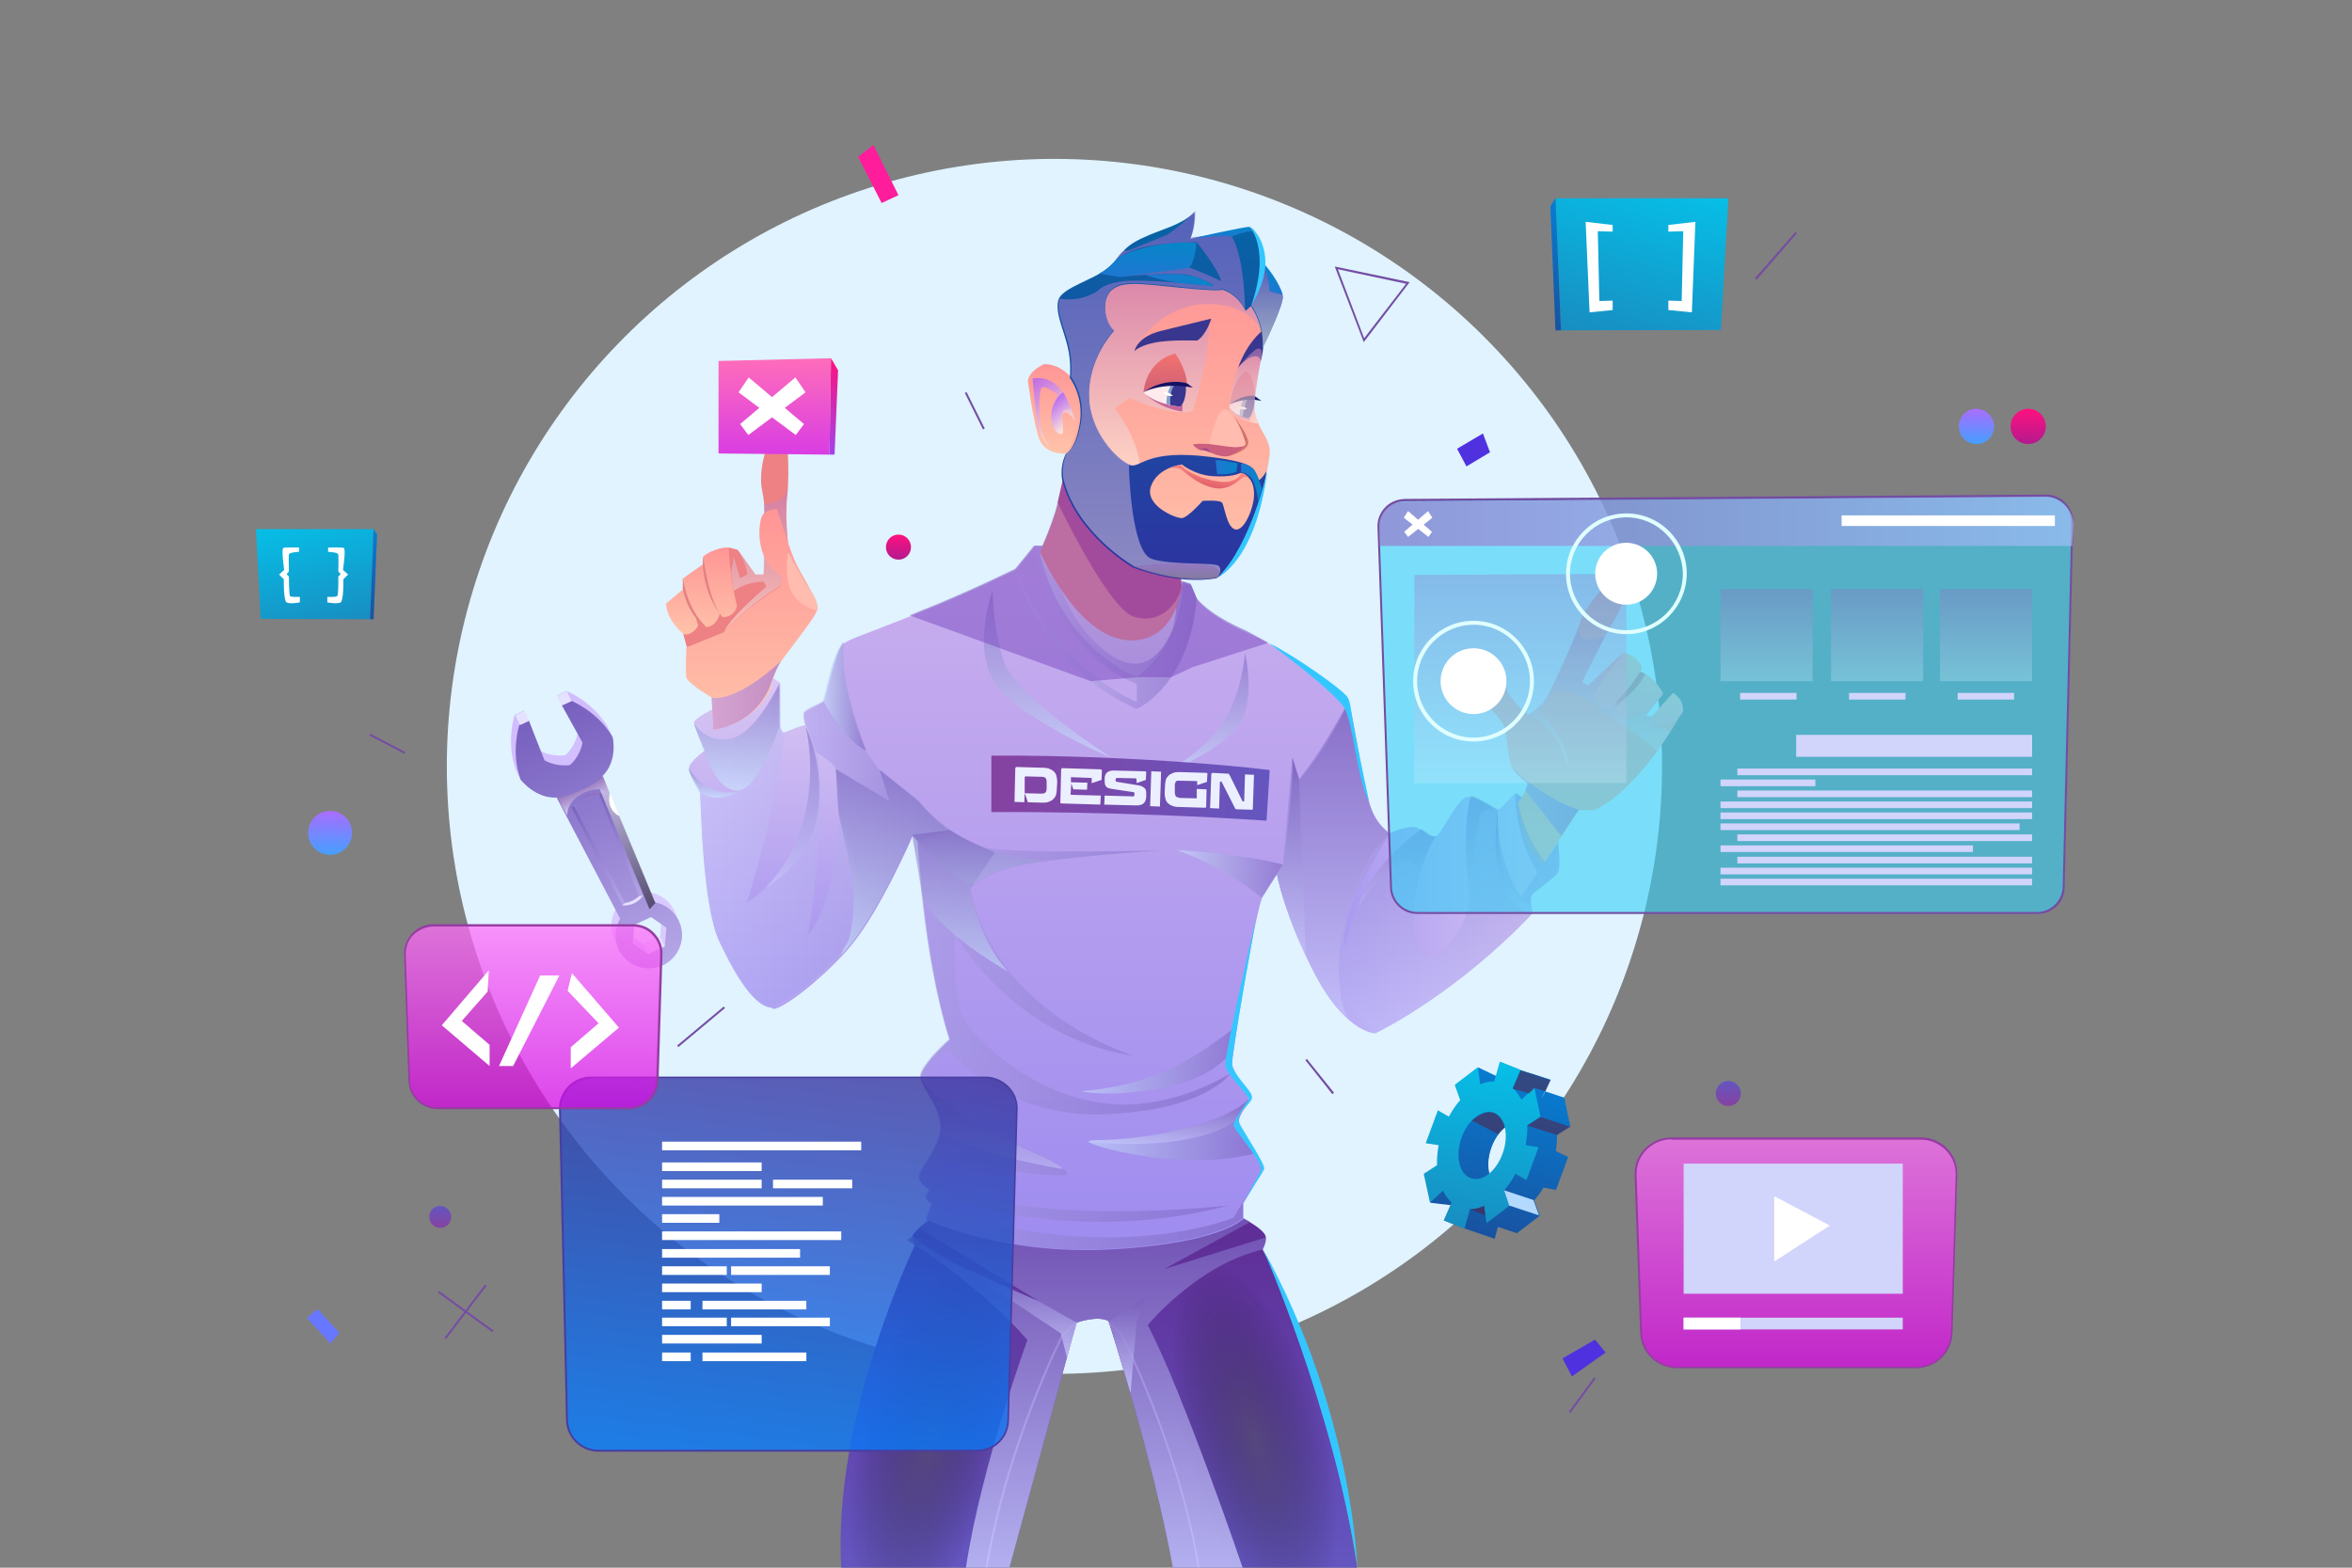 <svg version="1.1" id="illustration" xmlns="http://www.w3.org/2000/svg" x="0" y="0" viewBox="0 0 600 400" xml:space="preserve"><rect x="0" y="0" width="600" height="400" fill="#808080" stroke="none"/><style>.st4{fill:#e5e2ff}.st9{fill:#fff}.st30{fill:#e28183}.st65{fill:#38368e}.st74{fill:#ffbcaf}.st86{fill:#34c7ff}.st91{fill:#744ca2}.st97{fill:#d1d4fb}.st98{fill:#e0ffff}.st110{fill:#953da2}.st115{opacity:.5;fill-rule:evenodd;clip-rule:evenodd;fill:#601734}</style><path d="M148.2 196.1c0-.2.1-.4.4-.4l6.7.2c.7 0 1.2.1 1.7.3.5.2.8.4 1.1.7s.5.7.6 1.1c.1.4.2.9.2 1.5l-.1 1.8c0 .5-.1 1-.2 1.5-.1.4-.4.8-.7 1.1-.3.3-.7.5-1.2.7-.5.2-1 .2-1.7.2l-3.6-.1-.7-2.1h-.1l-.1 2.1-2.5-.1.2-8.5zm2.4 6.3l4.3.1c.5 0 .8-.1 1-.3.2-.2.3-.6.3-1.1v-1.5c0-.6-.1-.9-.3-1.1-.2-.2-.5-.3-1-.3l-4.1-.1c-.1 0-.1 0-.1.1l-.1.1v4.1zm11.8-2.5l-.2 2.7c0 .1.1.2.2.2l7.5.2-.1 2.3-9.8-.3c-.2 0-.4-.1-.3-.4l.2-8.2c0-.2.1-.4.4-.4l9.6.3c.2 0 .4.1.4.4l-.1 2.3-2.4.8h-.1v-1.2c0-.1 0-.1-.1-.1l-5.1-.2c-.1 0-.1 0-.1.1v1.2l4.2.1-.1 1.8-3.5-.1-.6-1.5zm16.8-.1l-.1-1c0-.1 0-.1-.1-.2l-4.7-.1c-.2 0-.3 0-.4.1-.1.1-.1.2-.1.3v.2c0 .2 0 .3.1.3.1.1.2.1.3.1l5.5.9c.4.1.6.1.9.3.2.1.4.3.6.4.2.2.3.4.3.6.1.2.1.5.1.9v.7c0 .4-.1.7-.2 1-.1.3-.3.5-.5.7-.2.2-.5.3-.8.4-.3.1-.8.1-1.2.1l-8-.2.1-2.3 7.1.2c.2 0 .4 0 .4-.1.1-.1.1-.2.1-.4v-.2c0-.2 0-.3-.1-.3-.1-.1-.2-.1-.3-.1l-5.3-.8c-.4-.1-.7-.1-.9-.2-.3-.1-.5-.2-.6-.4-.2-.2-.3-.4-.3-.6-.1-.2-.1-.5-.1-.9v-.6c0-.6.2-1.1.6-1.5.4-.3.9-.5 1.7-.5l7.9.2c.3 0 .4.1.4.4l-.1 1.8-2.3.8zm3.4 5.9l.3-8.9 2.5.1-.3 8.9-2.5-.1zm11.9-3.5v-.9l2.5.1-.1 4.4c0 .2-.1.3-.3.3l-6.7-.2c-.7 0-1.2-.1-1.7-.3-.5-.2-.8-.4-1.1-.7-.3-.3-.5-.7-.6-1.1-.1-.4-.2-.9-.2-1.5l.1-1.8c0-.5.1-1 .2-1.5.1-.4.4-.8.7-1.1.3-.3.7-.5 1.2-.7.5-.2 1-.2 1.7-.2l6.7.2c.2 0 .4.1.3.4l-.1 1.9-2.4.8h-.1v-.9c0-.1 0-.1-.1-.1l-4.3-.1h-.6c-.2 0-.3.1-.4.2-.1.1-.2.3-.2.4-.1.2-.1.4-.1.7v1.6c0 .5.1.9.3 1.1.2.2.5.3 1 .4l4.2.1c.1 0 .1 0 .1-.1v-1.4zm7.8-4.8c.2 0 .3 0 .4.1.1.1.1.2.2.3l3.2 6.5c.1.1.1.2.2.2h.1c.1 0 .2-.1.2-.2l.2-6.7 2.3.1-.3 8.6c0 .2-.1.4-.4.3l-3.6-.1c-.2 0-.3 0-.4-.1-.1-.1-.2-.1-.2-.3l-3.3-6.5c0-.1-.1-.2-.2-.2h-.1c-.1 0-.2.1-.2.2l-.2 6.7-2.3-.1.3-8.6c0-.2.1-.4.4-.4l3.7.2z" fill="#f1f1f4"/><circle transform="rotate(-45.001 269.049 195.534)" cx="269" cy="195.5" fill="#e0f3ff" r="155"/><linearGradient id="SVGID_1_" gradientUnits="userSpaceOnUse" x1="139.837" y1="275.201" x2="139.837" y2="204.012" gradientTransform="rotate(-25.042 83.471 195.837)"><stop offset="0" stop-color="#dbccff"/><stop offset="1" stop-color="#d1bbff"/></linearGradient><path d="M155.1 185.6c-3.8-6.6-10.6-9.3-10.6-9.3l-2.4 1.1 5.3 9.6c-.7 3.7-3.2 5.7-3.2 5.7s-3.2.6-6.5-1.2l-4-10.2-2.4 1.1s-2.3 6.9.3 14c0 0 1 2.3 1.2 2.5.9 1.1 3.4 2.3 8.1 2.1l16.2 30.9c-1.3 2.3-1.6 5.2-.4 7.8 2 4.2 7 6.1 11.3 4.1 4.2-2 6.1-7 4.1-11.3-1.2-2.6-3.6-4.3-6.2-4.8l-13.3-32.2c3.2-3.3 3.8-6 3.6-7.5 0-.2-1.1-2.4-1.1-2.4zm13.3 53.3l-4.3 2-3.9-2.7.4-4.7 4.3-2 3.9 2.7-.4 4.7z" fill="url(#SVGID_1_)"/><linearGradient id="SVGID_2_" gradientUnits="userSpaceOnUse" x1="139.833" y1="277.978" x2="139.833" y2="206.789" gradientTransform="rotate(-25.042 83.471 195.837)"><stop offset="0" stop-color="#b5a6e7"/><stop offset="1" stop-color="#7760bf"/></linearGradient><path d="M156.3 188.1c-3.8-6.6-10.6-9.3-10.6-9.3l-2.4 1.1 5.3 9.6c-.7 3.7-3.2 5.7-3.2 5.7s-3.2.6-6.5-1.2l-4-10.2-2.4 1.1s-2.3 6.9.3 14c0 0 3.7 4.9 9.2 4.6l16.2 30.9c-1.3 2.3-1.6 5.2-.4 7.8 2 4.2 7 6.1 11.3 4.1 4.2-2 6.1-7 4.1-11.3-1.2-2.6-3.6-4.3-6.2-4.8L153.7 198c4-3.9 2.6-9.9 2.6-9.9zm13.3 53.3l-4.3 2-3.9-2.7.4-4.7 4.3-2 3.9 2.7-.4 4.7z" fill="url(#SVGID_2_)"/><path transform="rotate(-25.042 133.219 183.145)" class="st4" d="M131.9 181.8h2.6v2.8h-2.6z"/><path transform="rotate(-25.042 143.963 178.152)" class="st4" d="M142.7 176.8h2.6v2.8h-2.6z"/><path transform="rotate(-25.042 166.867 241.172)" class="st4" d="M164.5 239.8h4.7v2.8h-4.7z"/><linearGradient id="SVGID_3_" gradientUnits="userSpaceOnUse" x1="139.833" y1="260.28" x2="139.833" y2="230.272" gradientTransform="rotate(-25.042 83.471 195.837)"><stop offset="0" stop-color="#b5a6e7"/><stop offset="1" stop-color="#7760bf"/></linearGradient><path d="M145.7 205.9l13.1 25.2c3.4.2 5.3-2.5 5.3-2.5l-10.7-26.3c-4.8-.2-7.7 3.6-7.7 3.6zm17.3 22.8c-.4.3-1 .8-1.7 1.1-.6.3-1.2.5-1.8.5l-13.1-24.6c.6-.6 1.7-1.4 3.2-2.1 1.1-.5 2.1-.8 3.2-1l10.2 26.1z" fill="url(#SVGID_3_)"/><path class="st4" d="M163 228.7l1-.2s-1.5 2.7-5.3 2.5l.8-.6s1.9-.2 3.5-1.7z"/><linearGradient id="SVGID_4_" gradientUnits="userSpaceOnUse" x1="135.574" y1="230.873" x2="144.091" y2="230.873" gradientTransform="rotate(-25.042 83.471 195.837)"><stop offset="0" stop-color="#8b8be0"/><stop offset="1" stop-color="#a177b7"/></linearGradient><path d="M145.7 205.9l.8-.1s2.2-2.3 6.4-3l.6-.5s-1.7-.3-4.3.9c-2.7 1.2-3.5 2.7-3.5 2.7z" opacity=".62" fill="url(#SVGID_4_)"/><linearGradient id="SVGID_5_" gradientUnits="userSpaceOnUse" x1="139.833" y1="232.85" x2="139.833" y2="227.694" gradientTransform="rotate(-25.042 83.471 195.837)"><stop offset="0" stop-color="#fff"/><stop offset="1" stop-color="#a177b7"/></linearGradient><path d="M142.2 203.6s6.3-1.1 11.7-5.4l1.7 4.1s-1.9-1.9-6.2-.2c-5 2-4.7 6-4.7 6l-2.5-4.5z" opacity=".62" fill="url(#SVGID_5_)"/><linearGradient id="SVGID_6_" gradientUnits="userSpaceOnUse" x1="144.337" y1="263.343" x2="144.337" y2="230.262" gradientTransform="rotate(-25.042 83.471 195.837)"><stop offset="0"/><stop offset="1" stop-color="#fff"/></linearGradient><path d="M155.6 202.3c-1.2-.9-2.6-.9-2.6-.9l12.7 30.6 1.5-1.6-11.6-28.1z" opacity=".5" fill="url(#SVGID_6_)"/><path class="st9" d="M155.6 202.3s-1.3 4.1 2.5 6l-2.5-6z"/><linearGradient id="SVGID_7_" gradientUnits="userSpaceOnUse" x1="280.3" y1="400" x2="280.3" y2="310.79"><stop offset="0" stop-color="#6456c0"/><stop offset="1" stop-color="#5f2c95"/></linearGradient><path d="M346.2 400h-47c-4.9-27.3-16.4-62.9-16.4-62.9-2.8-1.6-8.2.4-8.2.4L257.5 400h-42.9c-2.3-38.6 18.8-82.3 18.8-82.3-.1-.1-.7-1.5-.6-2.4.1-.4.8-1.1 1.6-1.9 1.2-1.1 2.5-2.1 2.5-2.1l80.1-.5s.8.4 1.8 1c1.8 1.1 4.1 2.7 4.1 3.9 0 1.6-.7 2.7-.8 3v.1c17.2 32.3 24.1 81.2 24.1 81.2z" fill="url(#SVGID_7_)"/><radialGradient id="SVGID_8_" cx="232.499" cy="368.65" r="27.028" gradientTransform="matrix(.646 .149 -.385 1.67 228.623 -282.248)" gradientUnits="userSpaceOnUse"><stop offset="0" stop-color="#4b474b"/><stop offset="1" stop-opacity="0"/></radialGradient><path d="M254.3 371.9c-5.7 24.9-18.2 43.3-27.9 41.1s-12.8-24.2-7.1-49.2c5.7-24.9 18.2-43.3 27.9-41.1 9.7 2.3 12.9 24.3 7.1 49.2z" opacity=".5" fill="url(#SVGID_8_)"/><radialGradient id="SVGID_9_" cx="351.329" cy="352.809" r="27.027" gradientTransform="matrix(.639 -.179 .462 1.65 -67.403 -151.745)" gradientUnits="userSpaceOnUse"><stop offset="0" stop-color="#4b474b"/><stop offset="1" stop-opacity="0"/></radialGradient><path d="M337.3 362.6c6.9 24.6 4.8 46.8-4.8 49.4-9.5 2.7-22.9-15.1-29.8-39.8-6.9-24.6-4.8-46.8 4.8-49.4 9.6-2.6 22.9 15.2 29.8 39.8z" opacity=".5" fill="url(#SVGID_9_)"/><linearGradient id="SVGID_10_" gradientUnits="userSpaceOnUse" x1="251.427" y1="368.682" x2="274.825" y2="368.682"><stop offset="0" stop-color="#9e8cef"/><stop offset="1" stop-color="#caafee"/></linearGradient><path d="M251.9 400l-.5-.1c5.5-32.2 19.3-59.2 19.5-59.5l.1-.1 3.5-3.1.3.4-3.5 3.1c-.6 1.3-14 27.8-19.4 59.3z" fill="url(#SVGID_10_)"/><linearGradient id="SVGID_11_" gradientUnits="userSpaceOnUse" x1="341.526" y1="368.683" x2="364.925" y2="368.683" gradientTransform="matrix(-1 0 0 1 647.629 0)"><stop offset="0" stop-color="#9e8cef"/><stop offset="1" stop-color="#caafee"/></linearGradient><path d="M305.6 400c-5.4-31.6-19.2-58.3-19.8-59.5l-3.1-2.8.3-.4 3.2 2.9c.1.3 14.4 27.5 19.8 59.7l-.4.1z" fill="url(#SVGID_11_)"/><linearGradient id="SVGID_12_" gradientUnits="userSpaceOnUse" x1="277.16" y1="400" x2="277.16" y2="310.79"><stop offset="0" stop-color="#ccf"/><stop offset="1" stop-color="#755cbb"/></linearGradient><path d="M323 315.7c0 1.6-.7 2.7-.8 3v.1c-16.7 3.8-29.4 19.3-29.4 19.3C301.9 355.5 317 400 317 400h-17.8c-4.9-27.3-16.4-62.9-16.4-62.9-2.8-1.6-8.2.4-8.2.4L257.5 400h-11.1c4-26.2 15.7-58.1 15.7-58.1-11.6-13.4-28.7-24.2-28.7-24.2l-2-1.3 1.5-1.1c7.4 7.1 31.4 16.4 32.1 16.7l-30.5-18.6c1.2-1.1 2.5-2.1 2.5-2.1l80.1-.5s.8.4 1.8 1l-21.9 12 26-8.1z" opacity=".76" fill="url(#SVGID_12_)"/><linearGradient id="SVGID_13_" gradientUnits="userSpaceOnUse" x1="287.546" y1="355.395" x2="287.546" y2="331.063"><stop offset="0" stop-color="#ccf"/><stop offset="1" stop-color="#755cbb"/></linearGradient><path opacity=".76" fill="url(#SVGID_13_)" d="M282.9 337.1l9.3-6-2.2 6-1.6 18.3z"/><linearGradient id="SVGID_14_" gradientUnits="userSpaceOnUse" x1="259.363" y1="346.448" x2="259.363" y2="322.609"><stop offset="0" stop-color="#ccf"/><stop offset="1" stop-color="#755cbb"/></linearGradient><path opacity=".76" fill="url(#SVGID_14_)" d="M274.7 337.5l-9.8-5.5-20.8-9.4 26.5 17.6 1.6 6.2z"/><path d="M301.5 149.6c.1.4.1.7.1.7-.5 2-1.1 3.9-1.7 5.7-2 5.6-4.4 9.6-6.2 12.1-1.6 2.2-2.7 3.2-2.7 3.2-14.6-4.6-21.8-18.9-24.5-25.9v-.1c-.5-1.3-.9-2.4-1.1-3.1l-.3-.9c.1-.1.1-.3.2-.4v-.1c.2-.5.5-1 .7-1.5 1.9-4.2 3.2-8.1 4-11.2.7-2.6 1.1-4.6 1.3-5.7.1-.6.1-.9.1-.9l6.8 3.6 23.4 12.4c-.4 2.1-.5 4.2-.5 5.9 0 1.3 0 2.4.1 3.3.1 1.2.2 2.1.3 2.7-.1.2 0 .2 0 .2z" fill="#fe9083"/><linearGradient id="SVGID_15_" gradientUnits="userSpaceOnUse" x1="283.542" y1="176.45" x2="283.542" y2="140.84"><stop offset="0" stop-color="#d5cdf8"/><stop offset="1" stop-color="#f3edfb"/></linearGradient><path d="M295 172.8c-1.4 1.3-2.9 2.5-4.8 3.5 0 0-.1 0-.1.1l-.1-.1c-.5-.3-2.3-1.4-4.6-3.1-6.1-4.6-16.3-13.9-19.3-26.5v-.1c-.3-1.5-.6-3-.7-4.6 0-.4-.1-.8-.1-1.2 0 0 2 4.8 5.6 9.9 4.1 6.1 10.3 12.7 17.8 12.7 6.4 0 9.7-4.4 11.4-8.4.7-1.7 1.1-3.4 1.4-4.6.1-.4.1-.7.2-.9v-.4c.1-.4.1-.7.1-.7s2.2 15.4-6.8 24.4z" fill="url(#SVGID_15_)"/><linearGradient id="SVGID_16_" gradientUnits="userSpaceOnUse" x1="265.21" y1="158.61" x2="301.874" y2="158.61"><stop offset="0" stop-color="#ccf"/><stop offset="1" stop-color="#755cbb"/></linearGradient><path d="M295 172.8c-1.4 1.3-2.9 2.5-4.8 3.5h-.3c-.5-.3-2.3-1.4-4.6-3.1-6.1-4.6-16.3-13.9-19.3-26.5v-.1c-.3-1.5-.6-3-.7-4.6 0-.4-.1-.8-.1-1.2 0 0 2 4.8 5.6 9.9 0 0 4 11.1 12.8 16.6 4.4 2.8 7.7 2.4 10.1.7 2.4-1.6 4-4.4 5-6.5.9-2.1 1.2-4.1 1.3-5.6v-.9c.7-1.7 1.1-3.4 1.4-4.6.1-.4.1-.7.2-.9v-.4c.1-.4.1-.7.1-.7s2.3 15.4-6.7 24.4z" opacity=".5" fill="url(#SVGID_16_)"/><linearGradient id="SVGID_17_" gradientUnits="userSpaceOnUse" x1="273.058" y1="318.729" x2="273.058" y2="139.29"><stop offset="0" stop-color="#9e8cef"/><stop offset="1" stop-color="#caafee"/></linearGradient><path d="M351.1 263.5c-.1 0-.2.1-.2.1-.8.1-3.4-.5-6.7-3.3-2.8-2.4-6.2-6.5-9.5-13.2-6.7-13.4-8.6-22.3-8.9-23.9v-.2l-3.9 6.2c-2.6 8-7.7 40.9-7.6 42.4.1 1.4 4.4 8.3 4.4 9.2-.1.9-2.1 2.8-2.6 4.8-.4 1.4 2.3 5.7 4.1 8.9 1 1.7 1.7 3.1 1.7 3.6 0 1.5-4.7 8.9-4.7 8.9v4l-.1.1-.2.2-.2.1c-1.8 1.4-9.4 6.1-33.3 7.4-28.2 1.5-47.1-7.6-47.1-7.6l1.4-3.9s-1.3-1.1-1.4-1.7c-.1-.6 1-1.9 1-1.9s-2.8-1.5-2.8-3.4 5.7-7.8 5.5-12.8c-.2-5-4.5-9.5-5.1-12.3-.6-2.8 7.4-9.9 7.4-9.9-6.8-21.6-8.1-50.6-8.1-50.6l-1.3-1.5s-8.1 18.6-15.5 27.7c-.9 1.1-1.8 2.2-2.8 3.2-2.1 2.2-4.3 4.3-6.4 6.1-5.1 4.5-9.8 7.4-10.9 7.2-1.9-.4-9.5-15.4-9.1-30.7.2-7.3 4.6-15.5 9.1-22l1.5-2.1c3.2-4.4 6.4-7.9 7.8-9.4l.9-.9s-1-3.4-1.8-6.3c0-.1 0-.1-.1-.2v-.2c-.4-1.8-.7-3.3-.4-3.7.6-1 4.3-2.2 4.9-2.9.6-.8 3.3-13.5 5.3-14.9 1.9-1.3 5.4-2.3 16.7-6.8.6-.2 1.1-.4 1.7-.7 12.8-5 25.3-11.2 25.3-11.2l4.8-5.9h2.1l-.7 1.5v.1c.3 1.5.7 3 1.2 4.4v.1c6.6 20.8 23.6 27.5 23.6 27.5 11.8-8.7 11.6-22.5 11.6-22.5v-1.9l2.2.7 1.5 3.6s2.6 4 12.7 8.4c1.8.8 3.6 1.7 5.6 2.9 9.3 5.3 19.6 13.4 20.4 15.1.1.2.2.5.3.9 1.1 4.3 3.3 20.3 5.4 26 1.3 3.6 3.4 5.5 4.9 6.6 1.1.8 1.9 1 1.9 1 .2.9.3 1.8.4 2.6 4.3 27.1-4 45.7-5.9 47z" fill="url(#SVGID_17_)"/><linearGradient id="SVGID_18_" gradientUnits="userSpaceOnUse" x1="198.59" y1="206.915" x2="242.29" y2="206.915"><stop offset="0" stop-color="#ccf"/><stop offset="1" stop-color="#755cbb"/></linearGradient><path d="M242.3 211.8l-8.2 2.8-1.3-1.5s-8.1 18.6-15.5 27.7c-.9 1.1-1.8 2.2-2.8 3.2-2.1 2.2-4.3 4.3-6.4 6.1l-6.3-27.1-3.2-20.6c3.2-4.4 6.4-7.9 7.8-9.4l.9-.9s-1-3.4-1.8-6.3c0-.1 0-.1-.1-.2v-.2c-.4-1.8-.7-3.3-.4-3.7.6-1 4.3-2.2 4.9-2.9.6-.8 3.3-13.5 5.3-14.9 0 0-1.3 12.3 5.7 27.8l3.4 4.8 10 8c.1-.1 3.9 5 8 7.3z" opacity=".5" fill="url(#SVGID_18_)"/><linearGradient id="SVGID_19_" gradientUnits="userSpaceOnUse" x1="197.238" y1="257.17" x2="197.238" y2="173.26"><stop offset="0" stop-color="#9e8cef"/><stop offset="1" stop-color="#dac7f3"/></linearGradient><path d="M218.4 233.9c-1.8 13.1-21.3 23.2-21.3 23.2-4.4 0-9.2-7.6-13.6-16.9-4.4-9.4-4.7-36.2-4.9-37.9-.2-1.7-2.7-5-2.8-6.4-.1-1.4 4-4.4 4-4.4v-.2c-.4-.9-2.9-6.1-2.7-7.1.2-1 4.8-3.3 4.8-3.3l.3 5.1s10.8-2 14.4-10.4l.6-2.6 1.8 1.2v11s.4 1.7.9 1.7c.6 0 4.8-2.1 5.6-1.8.9.3 1.8 6.2 2.9 6.9 1.2.8 4.3 2.9 4.8 4 .2.5.2 2.2.3 4.1 0 2.4 0 5.3.4 6.9.6 3.3 6.3 13.8 4.5 26.9z" fill="url(#SVGID_19_)"/><linearGradient id="SVGID_20_" gradientUnits="userSpaceOnUse" x1="341.53" y1="232.986" x2="397.836" y2="232.986"><stop offset="0" stop-color="#a999f1"/><stop offset="1" stop-color="#dac7f3"/></linearGradient><path d="M397.4 222.7c-.9 1.4-5.3 4.3-6.4 5.4-1.1 1.1 0 4.9 0 4.9-18.6 19.7-37.9 29.6-39.9 30.5-.1 0-.2.1-.2.1-11.7-7.8-10.7-20.7-6.8-31.6 3.7-10.4 10-19 10.3-19.4.2-.1 3.5-1.5 5.9-1.6.8-.1 1.5.3 2.2.7 1.4.9 2.6 2.3 3.8 1.7 1.7-.9 5.5-9.9 8.1-10.1 1.8-.2 4.3 1.7 6 2.7.7.5 1.3.8 1.6.7 1-.3 4.2-4.1 4.4-4.2.3-.1 1.7 1 1.7 1l-1 1.3c1.6 9.1 6.8 15.2 6.8 15.2l3.5-5.1c0-.1.9 6.4 0 7.8z" fill="url(#SVGID_20_)"/><path d="M301.5 149.3c0 .1 0 .3-.1.4 0 .3-.1.5-.2.8-1.2 4.4-6 8.9-12.1 6.8-6.6-2.4-19.3-29.1-19.3-29.1l1.3-5.7 30 24.4.3 2.3.1.1z" fill="#cb4d7a"/><path d="M201.8 144.4s-1.8-10.1-1-17.6c.8-7.5-.2-15.9-.2-15.9s-1.8-.8-3.1 0-4.4 8.5-3 14.7c1.4 6.2.3 21 .3 21h-2.1l-4.5-6.3-2.2-.6s-12.7 12-12.5 19.1l1.7 6.3 15.7-.5 10.2-11.7.7-8.5z" fill="#ee8183"/><linearGradient id="SVGID_21_" gradientUnits="userSpaceOnUse" x1="178.923" y1="161.819" x2="178.923" y2="139.694"><stop offset=".016" stop-color="#ffc2a9"/><stop offset="1" stop-color="#ff9595"/></linearGradient><path d="M185.9 139.7s.3 8 2.1 14.8c0 0-.3 2.8-3.6 3l-.8-.9s-.6 3.2-3.5 3.4l-2.7-2.7.7 2.3s-1 2.4-3.6 2.3c0 0-4.4-3.4-4.6-7.9l4.3-3.6v-2.8l5.1-3.6.1-2c0-.1 3-2.4 6.5-2.3z" fill="url(#SVGID_21_)"/><linearGradient id="SVGID_22_" gradientUnits="userSpaceOnUse" x1="192.855" y1="161.295" x2="192.855" y2="124.671"><stop offset="0" stop-color="#ffeadb"/><stop offset=".994" stop-color="#c27cb6"/></linearGradient><path d="M201 124.7s-.8 1.9-1.9 2.7c-1.1.8-4.2 1.3-4.2 1.3l-.1 17.9h-2.1l-4.5-6.3s2.3 3.6 2.4 6.3l-1.8.9-1.6-5.4-.7 3.9.7 4.8s2.7-2.3 7.6-2.4l.7 1.3s-8.8 7.3-10.9 11.6c0 0 4.4-5.5 14.3-11.7l.9-2.9 1.3-7s-1.2-10.1-.1-15z" opacity=".6" fill="url(#SVGID_22_)"/><linearGradient id="SVGID_23_" gradientUnits="userSpaceOnUse" x1="191.667" y1="186.21" x2="191.667" y2="129.75"><stop offset=".016" stop-color="#ffc2a9"/><stop offset="1" stop-color="#ff9595"/></linearGradient><path d="M208.4 155.8c-.8 2.5-9.4 12.7-10.4 14.9-1 2.2-1.5 5.1-1.5 5.1-4.2 9.1-14.4 10.4-14.4 10.4l-.5-8.2s-5.5-3.2-6.4-4.9l-.1-.3c-.3-1.6 0-7.6 0-7.6l9.6-3.9c4.2-5.4 14.3-11.6 14.3-11.6l.5-2.8c-7.3-3.6-6.1-14.4-4.8-15.7 1.2-1.3 3.5-1.3 3.5-1.3s2.7 8.7 4.4 12.8c1.5 3.9 6.6 10.6 5.8 13.1z" fill="url(#SVGID_23_)"/><path class="st30" d="M179.4 141.9s1.1 9.9 4.2 14.7c0 0-4-5-4.3-12.6l.1-2.1zm-5.2 5.6s1 8 6 12.5c0 0-4.4-2.2-6-9.7v-2.8z"/><linearGradient id="SVGID_24_" gradientUnits="userSpaceOnUse" x1="181.57" y1="177.399" x2="199.322" y2="177.399"><stop offset=".016" stop-color="#d1a1d6"/><stop offset=".994" stop-color="#bd89c4"/></linearGradient><path d="M199.3 168.6s-10.8 10.5-17.8 9.4l.5 8.2s11.4-1 15.1-13c0 .1 1.3-3.4 2.2-4.6z" opacity=".91" fill="url(#SVGID_24_)"/><linearGradient id="SVGID_25_" gradientUnits="userSpaceOnUse" x1="398.996" y1="220.6" x2="398.996" y2="145.099"><stop offset=".016" stop-color="#ffc2a9"/><stop offset="1" stop-color="#ff9595"/></linearGradient><path d="M428.4 182.9s-9.9 18.2-21.6 23.8h-4l-9.2 13.9s-5.9-3.7-6.4-16c0 0 2.1-2.2 2.6-4.6 0 0-3.3-2.6-4.2-4.5-.9-1.9-1.2-7.6-1.8-9.9-.6-2.3-6-7.2-7.2-7.8-1.2-.6-6.6-.9-6.6-.9s-.8-2 0-2.9c.8-.9 9.2-4.2 13.8-1.1 0 0 .3 2.4.8 3.7.5 1.3 4.6 5.7 5.2 5.7.6 0 3.4-2.3 4.6-4 1.1-1.7 7.3-14.9 8.7-19.3v-.1c0-.1 0-.1.1-.2v-.2c1.1-3.9 7.8-11.2 11.3-13.3 0 0 1.5-.4 2.3 1.5 0 0-2.8 8.1-5.8 12.9-.5.8-1 1.8-1.6 2.8-2.5 4.7-5.4 10.7-5.8 11.6v.1l1.6.8 4.3-4.1 4.4-4.1 10.1 10.6-1 1.3-3.1 4 1.6.3 3.7-4.1 3.2 4.1z" fill="url(#SVGID_25_)"/><linearGradient id="SVGID_26_" gradientUnits="userSpaceOnUse" x1="407.916" y1="196.41" x2="407.916" y2="158.9"><stop offset="0" stop-color="#ffeadb"/><stop offset=".994" stop-color="#c27cb6"/></linearGradient><path d="M426 186.8l-3.2 4.7s-17.5-13.5-21.2-14.6c-3.8-1.1-5.2-.4-5.2-.4l-3.9 5s7.2 6.4 7.8 15c0 0-2.4-10.9-10.6-14.2.6 0 3.4-2.3 4.6-4 1.1-1.7 7.3-14.9 8.7-19.3-.2.8-.5 2.2.2 3.4.9 1.6 5.9.1 6.2 0l-5.8 11.6v.1l1.6.8 4.3-4.1-2.1 5 15.6 2.8-3.1 4 1.6.3 4.5 3.9z" opacity=".6" fill="url(#SVGID_26_)"/><linearGradient id="SVGID_27_" gradientUnits="userSpaceOnUse" x1="415.316" y1="183.463" x2="415.316" y2="166.648"><stop offset="0" stop-color="#ffb0b0"/><stop offset=".984" stop-color="#ffc2a9"/></linearGradient><path d="M413.9 166.7s3-.4 5 3.5l-.4 1.3s3 .6 5.8 5.4c0 0-2.5 4.6-8.8 6.7 0 0-2.9-.8-3.4-3.3l.6-1.6-2.3 1.7s-2.7.8-3.9-3.2l7.4-10.5z" fill="url(#SVGID_27_)"/><linearGradient id="SVGID_28_" gradientUnits="userSpaceOnUse" x1="425.069" y1="186.053" x2="425.069" y2="176.832"><stop offset="0" stop-color="#ffb0b0"/><stop offset=".984" stop-color="#ffc2a9"/></linearGradient><path d="M429.3 181.6s.6-2.9-2.5-4.8l-6 6.6s.2 2.1 2.8 2.6c0 .1 4.1-1.3 5.7-4.4z" fill="url(#SVGID_28_)"/><linearGradient id="SVGID_29_" gradientUnits="userSpaceOnUse" x1="385.63" y1="204.431" x2="402.78" y2="204.431"><stop offset=".016" stop-color="#d1a1d6"/><stop offset=".994" stop-color="#bd89c4"/></linearGradient><path d="M385.6 195.5s7 7.8 17.1 11.1l-4.4 6.7-9.2-11.6.6-1.7c.1 0-3.6-2.8-4.1-4.5z" opacity=".91" fill="url(#SVGID_29_)"/><path class="st30" d="M418.4 171.4s-2.9 4.8-5.8 7.2l-.6 1.6s5.6-3.8 7.7-8.2c0 0-.6-.5-1.3-.6z"/><linearGradient id="SVGID_30_" gradientUnits="userSpaceOnUse" x1="361.763" y1="263.621" x2="361.763" y2="179.11"><stop offset="0" stop-color="#ccf"/><stop offset="1" stop-color="#755cbb"/></linearGradient><path d="M397.4 222.7c-.9 1.4-5.3 4.3-6.4 5.4-1.1 1.1 0 4.9 0 4.9-18.6 19.7-37.9 29.6-39.9 30.5-.1 0-.2.1-.2.1-1.5.2-8.9-1.9-16.3-16.7-6.7-13.4-8.6-22.3-8.9-23.9v-.2l1.6-2.2 2.4-27.3 1.7 5.5c6.4-7.8 12.5-19.7 12.5-19.7l.3.9c1.1 4.3 3.3 20.3 5.4 26 1.3 3.6 3.4 5.5 4.9 6.6-5.9 5.4-8.9 13.2-10.3 19.4-1.3 5.7-1.4 10-1.4 10s1.6-7.7 6.8-17c1.9-3.4 4.6-6.4 7.3-8.9 2-1.9 4.1-3.4 5.7-4.6 1.4.9 2.6 2.3 3.8 1.7-7.8 11.7-7.6 34.9-.3 30.5 7.3-4.4 9-13.8 9-13.8-1.7-11.4-1.2-24.3.2-26.8 1.7.1 6.5 3.5 6.8 3.4-.5 13.5 5.9 22.5 5.9 22.5l4.2-6.4c-6.1-10.2-5.6-20.2-5.6-20.2.3-.1 1.7 1 1.7 1l-1 1.3c1.6 9.1 6.8 15.2 6.8 15.2l3.5-5.1c-.2 0 .7 6.5-.2 7.9z" opacity=".5" fill="url(#SVGID_30_)"/><linearGradient id="SVGID_31_" gradientUnits="userSpaceOnUse" x1="175.69" y1="246.595" x2="317.04" y2="246.595"><stop offset="0" stop-color="#ccf"/><stop offset="1" stop-color="#755cbb"/></linearGradient><path d="M317 306.8v4l-.1.1-.2.2-.2.1c-1.8 1.4-9.4 6.1-33.3 7.4-28.2 1.5-47.1-7.6-47.1-7.6l1.4-3.9s-1.3-1.1-1.4-1.7c-.1-.6 1-1.9 1-1.9s-2.8-1.5-2.8-3.4c0-1.7 4.6-6.7 5.4-11.3.1-.5.1-1 .1-1.5-.2-5-4.5-9.4-5.1-12.3-.6-2.8 7.4-9.9 7.4-9.9-6.8-21.6-8.1-50.6-8.1-50.6l-1.3-1.5s-8.1 18.6-15.5 27.7c-7.4 9.1-18.2 16.9-20.1 16.5-4.4 0-9.2-7.6-13.6-16.9-4.4-9.4-4.7-36.2-4.9-37.9-.2-1.7-2.7-5-2.8-6.4 4.7 8.1 12.3 5.8 12.3 5.8-5.5.1-8.3-10.1-8.3-10.1v-.2l-2.7-7.1c.3.3 6.6 7.3 12.6 3 6.2-4.4 9.4-13 9.4-13v11s.4 1.7.9 1.7c-.4 5.1-1.4 11.2-2.7 17.3-2.8 13.1-6.7 25.8-6.7 25.8s10.4-5.7 14.1-20.1c1.8-6.9 2-12.9 1.9-17.2-.1-3.7-.6-6.3-.8-7.2 0-.1 0-.1-.1-.2v-.2l1 2.1 1.9 4.8c2.2 18.5-2.4 46.3-2.4 46.3 6.7-8.3 8.1-26.8 7.8-31.3-.1-2.1-.3-4.8-.4-6.9-.2-2.4-.3-4.1-.3-4.1l13.7 8.2-2.5-8 10 8s9 10.8 18.2 12.1c9.2 1.3 43.1.5 43.1.5s-29.4 1.9-38 4.4c-8.6 2.5-10.2 5.4-10.2 5.4 6.2 31.6 40.6 42.2 41.6 42.6-31.2-4.7-45.7-31.2-45.7-31.2s-.5 14.9 1.9 20.6c2.4 5.7 16.6 19.6 34.7 22.5 1.5.2 3 .4 4.5.5 15.3.7 28-7.1 29.3-8l.1-.1c-.5.8-6.8 9.6-32.2 10.6-1.5.1-3 .1-4.5 0-23.5-1-35.5-16.7-35.5-16.7s-8.7 4.7-3.2 11.6c.1.1.1.2.2.2 1.6 1.9 5.3 4.2 9.5 6.6.1.1.2.1.3.2 5.2 2.9 11.2 5.8 15.9 8.2h.1c2.9 1.5 5.2 2.8 6.5 3.7 1.3 1 1.6 1.6.3 1.7-6.6.8-31.5-4.7-32.5-3.2s1.2 5.4 1.2 5.4c22.8 11.3 71.7 5.7 73.3 5.6-40.9 10.7-74.4-2.6-74.4-2.6l1.1 3.9s18.2 6.3 39.7 6.8c21.5.5 34.9-5 34.9-5l2.3-3.9z" opacity=".5" fill="url(#SVGID_31_)"/><linearGradient id="SVGID_32_" gradientUnits="userSpaceOnUse" x1="300.305" y1="222.941" x2="327.323" y2="222.941"><stop offset="0" stop-color="#ccedff"/><stop offset="1" stop-color="#755cbb"/></linearGradient><path d="M300.3 216.9s16.3.9 27 3.7l-5.5 8.4s-8.4-7.3-21.5-12.1z" opacity=".5" fill="url(#SVGID_32_)"/><linearGradient id="SVGID_33_" gradientUnits="userSpaceOnUse" x1="275.8" y1="270.358" x2="315.506" y2="270.358"><stop offset="0" stop-color="#ccedff"/><stop offset="1" stop-color="#755cbb"/></linearGradient><path d="M315.5 261.7s-10.1 8.5-20.1 12.4c-10 3.9-19.6 4.3-19.6 4.3s5.7 1.7 19.9-.6c14.1-2.3 18.9-9.9 18.9-9.9l.9-6.2z" opacity=".5" fill="url(#SVGID_33_)"/><linearGradient id="SVGID_34_" gradientUnits="userSpaceOnUse" x1="277.639" y1="288.312" x2="320.06" y2="288.312"><stop offset="0" stop-color="#ccedff"/><stop offset="1" stop-color="#755cbb"/></linearGradient><path d="M320.1 294.3c-18.8 4.9-42.6-2.1-42.4-3 .2-.9 6.5.4 21.2-2.6 14.2-2.9 19.4-7.9 19.7-8.2-.1.9-2.1 2.8-2.6 4.8-.5 1.5 2.2 5.8 4.1 9z" opacity=".5" fill="url(#SVGID_34_)"/><linearGradient id="SVGID_35_" gradientUnits="userSpaceOnUse" x1="241.13" y1="243.86" x2="241.13" y2="196.25"><stop offset="0" stop-color="#ccedff"/><stop offset="1" stop-color="#755cbb"/></linearGradient><path d="M269 219.4c-16 1.6-20.4 6.1-20.4 6.1-4.5.6-14.6-11-14.6-11l-1.3-1.5s-8.1 18.6-15.5 27.7c-.9 1.1-1.8 2.2-2.8 3.2l1.1-2.4s1.7-.8 2.2-9.9c.5-9-3.8-22.5-3.8-24.3s-.7-11.1-.7-11.1l13.7 8.2-2.5-8 10 8s3.9 5.9 13.8 10.8c9.3 4.6 19.7 4.3 20.8 4.2z" opacity=".5" fill="url(#SVGID_35_)"/><linearGradient id="SVGID_36_" gradientUnits="userSpaceOnUse" x1="244.963" y1="247.862" x2="244.963" y2="211.772"><stop offset="0" stop-color="#ccedff"/><stop offset="1" stop-color="#755cbb"/></linearGradient><path d="M232.7 213l9.6-1.2s3.8 2.5 11.5 5.7l-6.4 9.4s2.5 13.4 9.8 21c0 0-19.3-10.7-22-19.8l-2.5-15.1z" opacity=".5" fill="url(#SVGID_36_)"/><linearGradient id="SVGID_37_" gradientUnits="userSpaceOnUse" x1="187.925" y1="201.727" x2="187.925" y2="174.46"><stop offset="0" stop-color="#ccedff"/><stop offset="1" stop-color="#755cbb"/></linearGradient><path d="M176.9 184.4l2.7 7.2s2.8 9.7 8.3 10.1c5.5.4 10.9-16.3 10.9-16.3v-11s-5.9 12.6-12.2 14c-6.3 1.5-9.7-4-9.7-4z" opacity=".5" fill="url(#SVGID_37_)"/><linearGradient id="SVGID_38_" gradientUnits="userSpaceOnUse" x1="209.99" y1="177.715" x2="220.979" y2="177.715"><stop offset="0" stop-color="#ccedff"/><stop offset="1" stop-color="#755cbb"/></linearGradient><path d="M210 178.7s4.9 9.8 11 12.9c0 0-7.2-17.5-5.7-27.8 0 0-2.7 1.7-5.3 14.9z" opacity=".5" fill="url(#SVGID_38_)"/><linearGradient id="SVGID_39_" gradientUnits="userSpaceOnUse" x1="329.447" y1="243.86" x2="329.447" y2="193.32"><stop offset="0" stop-color="#ccf"/><stop offset="1" stop-color="#755cbb"/></linearGradient><path d="M329.7 193.3l1.7 5.5 1.7 45.1s-4.4-8.6-7.4-20.8l1.6-2.4c0-.1 2.7-17.1 2.4-27.4z" opacity=".76" fill="url(#SVGID_39_)"/><linearGradient id="SVGID_40_" gradientUnits="userSpaceOnUse" x1="386.268" y1="232.99" x2="386.268" y2="206.58"><stop offset="0" stop-color="#ccf"/><stop offset="1" stop-color="#755cbb"/></linearGradient><path d="M382.1 206.6s-1 22.1 8.4 24l.5 2.4s-12.2-.5-8.9-26.4z" opacity=".5" fill="url(#SVGID_40_)"/><linearGradient id="SVGID_41_" gradientUnits="userSpaceOnUse" x1="356.316" y1="231.81" x2="356.316" y2="211.62"><stop offset="0" stop-color="#ccf"/><stop offset="1" stop-color="#755cbb"/></linearGradient><path d="M366.4 213.3s-.4.8-3.8-1.7c0 0-11.8 8.4-16.4 20.2 0 0 7.3-10.9 11.2-12 3.9-1.2 4.8 3.2 4.8 3.2s1.6-6.2 4.2-9.7z" opacity=".3" fill="url(#SVGID_41_)"/><linearGradient id="SVGID_42_" gradientUnits="userSpaceOnUse" x1="182.217" y1="203.468" x2="182.217" y2="195.97"><stop offset="0" stop-color="#ccedff"/><stop offset="1" stop-color="#755cbb"/></linearGradient><path d="M175.7 196s4.6 8.4 13.1 5.8c0 0-5.1 3.4-10.2.6-.1 0-3.2-5.5-2.9-6.4z" opacity=".5" fill="url(#SVGID_42_)"/><linearGradient id="SVGID_43_" gradientUnits="userSpaceOnUse" x1="202.246" y1="226.327" x2="202.246" y2="185.35"><stop offset="0" stop-color="#ccf"/><stop offset="1" stop-color="#755cbb"/></linearGradient><path d="M205.5 185.4s6.3 23.4-10.1 41c0 0 10.6-5.4 13-18 2.4-12.7-2.9-23-2.9-23z" opacity=".5" fill="url(#SVGID_43_)"/><linearGradient id="SVGID_44_" gradientUnits="userSpaceOnUse" x1="307.67" y1="197.484" x2="307.67" y2="166.648"><stop offset="0" stop-color="#ccedff"/><stop offset="1" stop-color="#755cbb"/></linearGradient><path d="M317.6 166.6s-.7 10.6-5.8 18.1c-5.1 7.6-15.1 12.7-15.1 12.7s12.6-4.6 18.4-11.2c5.8-6.4 2.5-19.6 2.5-19.6z" opacity=".5" fill="url(#SVGID_44_)"/><linearGradient id="SVGID_45_" gradientUnits="userSpaceOnUse" x1="267.272" y1="193.316" x2="267.272" y2="150.756"><stop offset="0" stop-color="#ccedff"/><stop offset="1" stop-color="#755cbb"/></linearGradient><path d="M253.2 150.8s0 8.8 2.8 17.8 27.5 24.7 27.5 24.7-25.4-10.6-30.4-20.1c-4.8-9.4.1-22.4.1-22.4z" opacity=".5" fill="url(#SVGID_45_)"/><linearGradient id="SVGID_46_" gradientUnits="userSpaceOnUse" x1="252.901" y1="201.1" x2="323.986" y2="201.1"><stop offset="0" stop-color="#8642a0"/><stop offset="1" stop-color="#6456c0"/></linearGradient><path d="M252.9 192.8v14.4s33.1-.3 70.2 2.2l.8-12.9c.1-.1-32.2-3.9-71-3.7z" fill="url(#SVGID_46_)"/><path d="M259 196.1c0-.2.1-.4.4-.4l6.7.2c.7 0 1.2.1 1.7.3.5.2.8.4 1.1.7s.5.7.6 1.1c.1.4.2.9.2 1.5l-.1 1.8c0 .5-.1 1-.2 1.5-.1.4-.4.8-.7 1.1-.3.3-.7.5-1.2.7-.5.2-1 .2-1.7.2l-3.6-.1-.7-2.1h-.1l-.1 2.1-2.5-.1.2-8.5zm2.4 6.3l4.3.1c.5 0 .8-.1 1-.3.2-.2.3-.6.3-1.1v-1.5c0-.6-.1-.9-.3-1.1-.2-.2-.5-.3-1-.3l-4.1-.1c-.1 0-.1 0-.1.1l-.1.1v4.1zm11.9-2.5l-.2 2.7c0 .1.1.2.2.2l7.5.2-.1 2.3-9.9-.3c-.2 0-.4-.1-.3-.4l.2-8.2c0-.2.1-.4.4-.4l9.6.3c.2 0 .4.1.4.4l-.1 2.3-2.4.8h-.1v-1.2c0-.1 0-.1-.1-.1l-5.1-.2c-.1 0-.1 0-.1.1v1.2l4.2.1-.1 1.8-3.5-.1-.5-1.5zm16.7-.1l-.1-1c0-.1 0-.1-.1-.2l-4.7-.1c-.2 0-.3 0-.4.1-.1.1-.1.2-.1.3v.2c0 .2 0 .3.1.3.1.1.2.1.3.1l5.5.9c.4.1.6.1.9.3.2.1.4.3.6.4.2.2.3.4.3.6.1.2.1.5.1.9v.7c0 .4-.1.7-.2 1-.1.3-.3.5-.5.7-.2.2-.5.3-.8.4-.3.1-.8.1-1.2.1l-8-.2.1-2.3 7.1.2c.2 0 .4 0 .4-.1.1-.1.1-.2.1-.4v-.2c0-.2 0-.3-.1-.3-.1-.1-.2-.1-.3-.1l-5.3-.8c-.4-.1-.7-.1-.9-.2-.3-.1-.5-.2-.6-.4-.2-.2-.3-.4-.3-.6-.1-.2-.1-.5-.1-.9v-.6c0-.6.2-1.1.6-1.5.4-.3.9-.5 1.7-.5l7.9.2c.3 0 .4.1.4.4l-.1 1.8-2.3.8zm3.4 5.9l.3-8.9 2.5.1-.3 8.9-2.5-.1zm11.9-3.5v-.9l2.5.1-.1 4.4c0 .2-.1.3-.3.3l-6.7-.2c-.7 0-1.2-.1-1.7-.3-.5-.2-.8-.4-1.1-.7-.3-.3-.5-.7-.6-1.1-.1-.4-.2-.9-.2-1.5l.1-1.8c0-.5.1-1 .2-1.5.1-.4.4-.8.7-1.1.3-.3.7-.5 1.2-.7.5-.2 1-.2 1.7-.2l6.7.2c.2 0 .4.1.3.4l-.1 1.9-2.4.8h-.1v-.9c0-.1 0-.1-.1-.1l-4.3-.1h-.6c-.2 0-.3.1-.4.2-.1.1-.2.3-.2.4-.1.2-.1.4-.1.7v1.6c0 .5.1.9.3 1.1.2.2.5.3 1 .4l4.2.1c.1 0 .1 0 .1-.1v-1.4zm7.8-4.8c.2 0 .3 0 .4.1.1.1.1.2.2.3l3.2 6.5c.1.1.1.2.2.2h.1c.1 0 .2-.1.2-.2l.2-6.7 2.3.1-.3 8.6c0 .2-.1.4-.4.3l-3.6-.1c-.2 0-.3 0-.4-.1-.1-.1-.2-.1-.2-.3l-3.3-6.5c0-.1-.1-.2-.2-.2h-.1c-.1 0-.2.1-.2.2l-.2 6.7-2.3-.1.3-8.6c0-.2.1-.4.4-.4l3.7.2z" fill="#ebefff"/><linearGradient id="SVGID_47_" gradientUnits="userSpaceOnUse" x1="259.03" y1="160.08" x2="305.29" y2="160.08"><stop offset="0" stop-color="#ccf"/><stop offset="1" stop-color="#755cbb"/></linearGradient><path d="M305.3 152.7c-.8 9.3-3.6 15.8-6.6 20.2-4.2 6-8.7 8-8.7 8-4.5-2-8.4-4.4-11.8-7.1-14.3-11.4-18.9-27.2-19.2-28.5 6 14.5 14.9 23.4 21.6 28.3 5.4 4 9.4 5.5 9.4 5.5v-4.6c-1.1-.4-2.1-.9-3.1-1.4-11.8-6-18-18.4-20.9-26.4v-.1c-1.6-4.3-2.2-7.4-2.2-7.4h2.1l-.7 1.5v.1c.3 1.5.7 3 1.2 4.4v.1c6.6 20.8 23.6 27.5 23.6 27.5 11.8-8.7 11.6-22.5 11.6-22.5v-1.9l2.2.7 1.5 3.6z" opacity=".5" fill="url(#SVGID_47_)"/><linearGradient id="SVGID_48_" gradientUnits="userSpaceOnUse" x1="377.951" y1="229.979" x2="377.951" y2="203.207"><stop offset="0" stop-color="#ccf"/><stop offset="1" stop-color="#755cbb"/></linearGradient><path d="M375.3 203.2s-3.2 10.5-.2 26.8c0 0 1.5-20.7 2.7-22.5 1.1-1.8 4.3-.9 4.3-.9s-5-2.8-6.8-3.4z" opacity=".3" fill="url(#SVGID_48_)"/><linearGradient id="SVGID_49_" gradientUnits="userSpaceOnUse" x1="340.11" y1="260.18" x2="340.11" y2="179.11"><stop offset="0" stop-color="#ccf"/><stop offset="1" stop-color="#755cbb"/></linearGradient><path d="M344.2 260.2c-2.8-2.4-6.2-6.5-9.5-13.2-6.7-13.4-8.6-22.3-8.9-23.9l1.6-2.4 2.1-20.6 2-1.2s7.1-7.8 12.5-19.7c.1.2.2.5.3.9 1.1 4.3 3.3 20.3 5.4 26 1.3 3.6 3.4 5.5 4.9 6.6 0 0-12.3 18.3-12.9 31.3-.7 11.7 2 15.6 2.5 16.2z" opacity=".5" fill="url(#SVGID_49_)"/><linearGradient id="SVGID_50_" gradientUnits="userSpaceOnUse" x1="252.95" y1="298.26" x2="252.95" y2="275.02"><stop offset="0" stop-color="#ccf"/><stop offset="1" stop-color="#755cbb"/></linearGradient><path d="M271.1 298.3s-22.2-3.6-31.2-9.5c.1-.5.1-1 .1-1.5-.2-5-4.5-9.4-5.1-12.3.1.3.8 1.8 3.9 4.5 2 1.7 5 3.9 9.5 6.6.1.1.2.1.3.2 6.4 3.8 11.9 6.3 15.9 8.2h.1c3.5 1.7 5.9 2.8 6.5 3.8z" opacity=".5" fill="url(#SVGID_50_)"/><linearGradient id="SVGID_51_" gradientUnits="userSpaceOnUse" x1="298.095" y1="291.876" x2="298.095" y2="280.59"><stop offset="0" stop-color="#ccf"/><stop offset="1" stop-color="#755cbb"/></linearGradient><path d="M318.5 280.6c-.1.9-2.1 2.8-2.6 4.8 0 0-8.1 8.6-38.3 6 .2-.9 6.5.4 21.2-2.6 14.3-2.8 19.4-7.9 19.7-8.2z" opacity=".5" fill="url(#SVGID_51_)"/><path d="M323.6 164l-19.3 6.2-5.6 2.6H290l-3.1.3-1.6.1-4.7.4-2.4.2-23.1-8.4-4.1-1.5-19-6.9c.6-.2 1.1-.4 1.7-.7 12.8-5 25.3-11.2 25.3-11.2l4.8-5.9h2.1c1.9-4.2 3.2-8.1 4-11.2l1.3-5.7c.1-.6.1-.9.1-.9l6.8 3.6 22.9 18.3c0 1.3 0 2.4.1 3.3l.3 2.3c.1-.4.1-.7.1-.7l2.2.7 1.5 3.6s2.6 4 12.7 8.4c1.8 1 3.7 2 5.7 3.1z" opacity=".5" fill="#7a4ac0"/><linearGradient id="SVGID_52_" gradientUnits="userSpaceOnUse" x1="297.598" y1="146.812" x2="297.598" y2="69.605"><stop offset=".016" stop-color="#ffc2a9"/><stop offset="1" stop-color="#ff9595"/></linearGradient><path d="M308.9 146.4s-9 2-18.9-2.8-18.2-18.9-18.8-22.5c-.5-3.5 3.8-12.8 3.8-20 0-7.2-3.5-19.6 2.4-26.3 5.9-6.7 33.2-7.7 42.1.9 0 0 2.7 6.9 2.7 10.8 0 .9-.2 2.3-.4 3.9-.1.6-.2 1.2-.3 1.9-.8 4.7-1.9 10.5-1.4 13 .2.9.5 1.7.8 2.5 1.1 2.5 2.7 4.5 3 6.7.4 2.8-3.4 23.1-15 31.9z" fill="url(#SVGID_52_)"/><linearGradient id="SVGID_53_" gradientUnits="userSpaceOnUse" x1="268.815" y1="115.657" x2="268.815" y2="92.895"><stop offset=".016" stop-color="#ffc2a9"/><stop offset="1" stop-color="#ff9595"/></linearGradient><path d="M275 99.1s-2.5-6.1-8.6-6.2c0 0-3.6 1.4-4.2 4.2 0 0 1.3 9.9 2.8 14.6 1.5 4.6 7.1 4 7.1 4s4.8-7.5 2.9-16.6z" fill="url(#SVGID_53_)"/><linearGradient id="SVGID_54_" gradientUnits="userSpaceOnUse" x1="308.329" y1="124.265" x2="309.283" y2="119.296"><stop offset="0" stop-color="#e1616a"/><stop offset="1" stop-color="#ff8883"/></linearGradient><path d="M298.6 119.4s2.1-.2 2.9.5c.9.7 4.1 3.8 8.2 4.6 4.1.9 6.8-2.6 7.7-2.8.9-.2 1.8 1 1.8 1s-.4-1.4-2.5-2.1c0 0-.9 3.3-6.8 2.1-5.9-1.1-8.4-3.7-8.4-3.7l-.3-.5c.1.1-1.6.4-2.6.9z" fill="url(#SVGID_54_)"/><linearGradient id="SVGID_55_" gradientUnits="userSpaceOnUse" x1="299.714" y1="120.463" x2="299.714" y2="70.726"><stop offset="0" stop-color="#ffeadb"/><stop offset=".994" stop-color="#c27cb6"/></linearGradient><path d="M289.9 88.8l.1-.6s5.9-10.3 17.5-10.6c11.7-.3 14.3 7 14.3 7l2.2-3.3-4.9-10-34.2-.6-8.3 6.7-1.1 16.5 3.7 21.7 9 4.8 2.5-2.3c-.9-7.3-6.4-13.9-6.4-13.9l3.9-2.7s10.1 4.9 16 3.4c0 0 4.4-12.9 4.2-22.4.1.1-15 2.3-18.5 6.3z" opacity=".6" fill="url(#SVGID_55_)"/><path class="st65" d="M289.4 89.6s.6-3.7 6.9-5.2c7-1.7 12.7-3.1 12.7-3.1s-1.2 4.1-3.6 5.6c0 0-7.4-.3-11.2.6-3.7.8-4.8 2.1-4.8 2.1zm32.4-5s-3.6 2.7-6 9.3c0 0 2.3-3 4.5-3 1.5 0 1.2 1.5 1.2 1.5s1.5-4 .3-7.8z"/><linearGradient id="SVGID_56_" gradientUnits="userSpaceOnUse" x1="297.289" y1="100.095" x2="297.289" y2="90.242"><stop offset="0" stop-color="#cf6074"/><stop offset="1" stop-color="#f37270"/></linearGradient><path d="M291.7 100.1s.4-7.9 8.1-9.9c0 0 2.7 3.6 3 7.6 0 0-4-.7-11.1 2.3z" fill="url(#SVGID_56_)"/><linearGradient id="SVGID_57_" gradientUnits="userSpaceOnUse" x1="316.942" y1="103.221" x2="316.942" y2="94.647"><stop offset="0" stop-color="#cf6074"/><stop offset="1" stop-color="#ff817f"/></linearGradient><path d="M313.7 103.2s.6-6.3 4.2-8.6c0 0 2.5 1.8 2.2 7.1 0 0-2.1-.8-6.4 1.5z" fill="url(#SVGID_57_)"/><path d="M291.7 100.1s2.5 3.1 9.5 3.7c0 0 1.3-2 1.2-6 0 0-6.4-.6-10.7 2.3zm22 3.1v.9s1.1 2.2 4.9 2.6c0 0 1.2-1.9 1.3-5.1.1.1-2.4-.5-6.2 1.6z" fill="#ffebed"/><path d="M299.2 97.6s-1.8 2.2-1.6 5.5c0 0 2.3.5 3.6.6 0 0 1.5-2.1 1.2-6 0 .1-2-.4-3.2-.1zm18.2 4.2s-1 1.1-1.2 4.4c0 0 1.4.6 2.5.6 0 0 1.4-2 1.3-5.1 0 0-1-.4-2.6.1z" fill="#7f9ec9"/><path class="st65" d="M298.6 103.4s-.6-4.2 1.8-5.9l2 .3s.7 3.4-1.2 6c0 0-2-.3-2.6-.4zm19.7-1.8s-.9 1.9-1.3 4.8c0 0 .7.3 1.7.3 0 0 1.4-1.7 1.3-5.1 0 .1-1-.2-1.7 0z"/><path d="M291.7 100.1s4.6-2.7 12.6-1.2l-1.5-1.1s-5.6-1.7-11.1 2.3zm22 3.1s3.7-2 8.1-.9L320 101s-2.9-.5-6.3 2.2z" fill="#131163"/><path class="st9" d="M296.8 100.1s1.3-.3 2.4.9c0 0-1.6.4-2.4-.9zm18.6 3.7s2-.4 2.7.5c0 0-1.1.7-2.7-.5z"/><path d="M292.2 100.6s3.6 3.6 9.4 4.4l.1-2.1-.5.9s-5.5-.4-9-3.2zm21.5 3.5s.6 2.3 5.3 3.3l-.2-1.1-.3.4c.2.1-3.2-.4-4.8-2.6z" fill="#c6659c"/><path d="M304.3 113.4s1.8-.4 5 0 6.8 1.3 8.8 0c0 0-2.6 2.6-4.9 3-2.3.4-5.7-1.6-5.7-1.6H306c-.1 0-1.2-.6-1.7-1.4z" fill="#cb5f7d"/><path d="M306.1 114.8s.8-.5 1.5-.4c.7.1 1.3 1.1 1.3 1.1s-1.4-.7-2.8-.7z" fill="#9f4a8b"/><path class="st74" d="M318.1 113.4c.8-.8-3.5-8.6-5.6-8.9-2.1-.3-4 8.7-4 8.7s2.9.4 5.7.8c2.8.3 3.9-.6 3.9-.6z"/><linearGradient id="SVGID_58_" gradientUnits="userSpaceOnUse" x1="317.748" y1="108.21" x2="317.748" y2="88.917"><stop offset="0" stop-color="#ffeadb"/><stop offset=".994" stop-color="#c27cb6"/></linearGradient><path d="M321.2 88.9c-1.2-.2-5.4 4.9-5.4 4.9s-2.6 8.2-2.1 10.6c.5 2.4 7 3.7 7 3.7l.3-.4c-.3-.8-.6-1.6-.8-2.5-.5-2.5.6-8.3 1.4-13 0 0 .3-1 .3-1.9 0-.6-.1-1.3-.7-1.4z" opacity=".6" fill="url(#SVGID_58_)"/><linearGradient id="SVGID_59_" gradientUnits="userSpaceOnUse" x1="298.634" y1="147.783" x2="298.634" y2="54.15"><stop offset="0" stop-color="#2e33a0"/><stop offset="1" stop-color="#0665a5"/></linearGradient><path d="M321 122.3c-1.3-2.8-.5-4.2-12.1-5.7-16.4-2.1-17.8 2.8-20.5 2.1-.1 0-.2-.1-.3-.1-3-1.2-10.1-8.1-10.3-17.5-.2-9.8 6.4-16.7 6.4-16.7-2.4-2-3.3-7.8-.8-10.2 2.6-2.5 6.9-1.9 17.6-.8 10.7 1.1 10.7.5 10.7.5 3.4.9 5.4 4.1 5.9 5.1.1.2.2.3.2.3l1.3-1.2C322.7 83.3 322 89 322 89s5.9-11.9 5.2-13.6c-1.2-3.1-4.6-7.7-4.8-8 0 0-1-9.1-3.8-9.1s-15 2.7-15 2.7c1.3-3.1 1.1-6.7 1.1-6.7h-.1c-4 3.5-7.8 3.9-13.3 6.5-2.8 1.3-4.1 2.5-5.1 3.7l-.4.4-.4.5-1.2 1.5s0 .1-.1.1c-.4.5-1 1-1.6 1.5-3.6 2.9-11.5 4.9-12.5 8-.9 3.1 1.2 7.3 2.3 11.7 1.1 4.4.6 8.2.6 8.2s3.8 4.9 2.5 12c-1.1 6.4-3.5 7.4-3.5 7.4-1.7 3.5-.9 6.8-.9 6.8 3.5 13.9 18 22.2 18 22.2 12.9 4.8 21.4 2.7 21.4 2.7 9.4-6.1 12.6-26.3 12.7-27.3 0 .1-1.7 2.8-2.1 2.1zm-5.8 12.8c-2.3-.4-2.8-6.1-3.5-6.9-.8-.7-4.9-.4-4.9-.4s-3.8 4.3-5.3 4.4c-1.5.1-9.6-3.2-7.9-8.1 1.7-4.9 7.9-5.6 7.9-5.6s3.2 2.7 7.9 3c4.7.3 6.5-.6 7-.8.6-.3 3.6 1.1 3.5 5.4.1 3.1-2.4 9.4-4.7 9z" fill="url(#SVGID_59_)"/><path d="M314.7 106.2s4.1 5.1 3.7 7c-.4 2.1-5.2 3.2-5.2 3.2s3.8-1.3 4.6-3.2c0 0-1-3.9-3.1-7z" fill="#d2726c"/><linearGradient id="SVGID_60_" gradientUnits="userSpaceOnUse" x1="323.227" y1="88.82" x2="323.227" y2="67.22"><stop offset="0" stop-color="#ffeadb"/><stop offset=".994" stop-color="#8860c7"/></linearGradient><path d="M322.1 88.8s.7-5.7-2.9-10.9c2.9-5.2 3.3-10.7 3.3-10.7 1 2.4 1.5 7.1 1.5 7.1l3.3.9c.6 1.7-5.2 13.6-5.2 13.6z" opacity=".6" fill="url(#SVGID_60_)"/><linearGradient id="SVGID_61_" gradientUnits="userSpaceOnUse" x1="293.792" y1="147.783" x2="293.792" y2="54.15"><stop offset="0" stop-color="#ccc2db"/><stop offset=".994" stop-color="#8860c7"/></linearGradient><path d="M317.6 78.8c-.6-1-2.5-4.2-5.9-5.1 0 0 0 .7-10.7-.5-10.7-1.1-15.1-1.7-17.6.8-2.6 2.5-1.6 8.2.8 10.2 0 0-6.5 6.9-6.4 16.7.2 9.4 7.3 16.4 10.3 17.5l-.1 1s.5 21.5 5.8 23.2c5.2 1.7 16.1.8 17.1 1.8s-.1 2.6-.2 2.8-8.5 2.1-21.4-2.7c0 0-14.5-8.3-18-22.2 0 0-.8-3.3.9-6.8 0 0 2.4-1 3.5-7.4 1.3-7.1-2.5-12-2.5-12s.5-3.8-.6-8.2c-1.1-4.4-3.3-8.6-2.3-11.7 6.1 1 10-2.2 10-2.2s1.1-1.5 5.8-2.2c4.7-.8 23.5 1.1 23.5 1.1s-1.9-1.6-5.9-2.6c-3.8-1-16.6.2-18 .3 1.5-.3 16-2.8 17.7-2.3 1.8.5 8.1 3.4 8.1 3.4-.6-2.9-6.2-9.9-6.2-9.9s-8 .1-13.2 1.2c-4.6 1-7.2 3.1-7.7 3.5l1.2-1.5.4-.5.4-.4 1.8-.3 9.1-3.7c3.1-1.6 7-5.7 7.5-6.2h.1s.2 3.6-1.1 6.7c7.7-1 10.3-.5 10.3-.5 3.4 5.3 3.5 18.7 3.5 18.7z" opacity=".6" fill="url(#SVGID_61_)"/><linearGradient id="SVGID_62_" gradientUnits="userSpaceOnUse" x1="300.07" y1="147.761" x2="300.07" y2="143.738"><stop offset="0" stop-color="#776d7e"/><stop offset="1" stop-color="#9d68c2"/></linearGradient><path d="M289.2 144.6s4.7-1.1 11.9-.8c7.1.3 11.2.3 9.5 3.5-.1 0-9 2.1-21.4-2.7z" opacity=".5" fill="url(#SVGID_62_)"/><linearGradient id="SVGID_63_" gradientUnits="userSpaceOnUse" x1="311.873" y1="60.87" x2="311.873" y2="57.881"><stop offset="0" stop-color="#1f77d1"/><stop offset="1" stop-color="#0686c9"/></linearGradient><path d="M314 60.4s4.3-1.7 6.1-1.4c0 0-.7-.9-1.4-1.1-.7-.2-15 3-15 3s8.9-1.1 10.3-.5z" fill="url(#SVGID_63_)"/><linearGradient id="SVGID_64_" gradientUnits="userSpaceOnUse" x1="292.834" y1="70.71" x2="292.834" y2="61.873"><stop offset="0" stop-color="#1f77d1"/><stop offset="1" stop-color="#0686c9"/></linearGradient><path d="M305.2 62s-.3 4.7-1.9 6.4l-17.7 2.3-5.2-.9s2-.9 4.2-3.4c2.3-2.6 13.8-5.1 20.6-4.4z" fill="url(#SVGID_64_)"/><linearGradient id="SVGID_65_" gradientUnits="userSpaceOnUse" x1="324.855" y1="75.19" x2="324.855" y2="67.22"><stop offset="0" stop-color="#1f77d1"/><stop offset="1" stop-color="#0686c9"/></linearGradient><path d="M322.4 67.2s1.4 4.7 1.5 7.1l3.3.9c.1 0-.9-3.5-4.8-8z" fill="url(#SVGID_65_)"/><linearGradient id="SVGID_66_" gradientUnits="userSpaceOnUse" x1="272.13" y1="110.262" x2="261.935" y2="97.771"><stop offset="0" stop-color="#ffeadb"/><stop offset=".994" stop-color="#b060f4"/></linearGradient><path d="M274.2 107.5s-1.2-6-4.3-8.9c-3-3-6.5-2-6.5-2s.9 11.1 1.9 13.8c1 2.7 2.5 3.4 2.5 3.4s-2.1-1.9-2.4-5.5c-.3-3.7-.4-8.8.4-9.4.8-.6 4.1 1.8 4.1 1.8s-1 1.3-1.6 4.5c-.6 3.3 1.7 5.6 2.5 5.6.9 0 0-3.8.1-4.8.1-1.3 2-1 3.3 1.5z" opacity=".8" fill="url(#SVGID_66_)"/><linearGradient id="SVGID_67_" gradientUnits="userSpaceOnUse" x1="273.198" y1="108.653" x2="268.181" y2="102.507"><stop offset="0" stop-color="#ffeadb"/><stop offset=".994" stop-color="#b060f4"/></linearGradient><path d="M271.2 100.1s-3.3 2.2-3 6.7c.4 4.5 2.9 4.3 2.9 3.3 0-.9-.5-3.4-.2-4.7.3-1.4 2.5-.8 2.5-.8s-1.5-3.6-2.2-4.5z" opacity=".8" fill="url(#SVGID_67_)"/><path class="st86" d="M323.3 120.1s-4.1 18.9-12.7 27.3c-.1-.1 9.7-3.9 12.7-27.3zm-4.6-62.2s2.2 1.7 2.6 7.6c.4 5.9-2.1 12.4-2.1 12.4s3.3-4.9 3.6-10.3c.2-5.3-2.4-9-4.1-9.7z"/><linearGradient id="SVGID_68_" gradientUnits="userSpaceOnUse" x1="292.243" y1="71.5" x2="309.51" y2="71.5"><stop offset="0" stop-color="#1f77d1"/><stop offset="1" stop-color="#0686c9"/></linearGradient><path d="M292.2 70.2s5 1.7 10.6 2.2 6.7.6 6.7.6-2.2-2.2-7-2.8c-4.7-.6-10.3 0-10.3 0z" fill="url(#SVGID_68_)"/><linearGradient id="SVGID_69_" gradientUnits="userSpaceOnUse" x1="316.597" y1="123.139" x2="321.834" y2="123.139"><stop offset="0" stop-color="#1f77d1"/><stop offset="1" stop-color="#0686c9"/></linearGradient><path d="M316.6 120.5s2.4 0 3.4 3c.8 2.4 1 4.5 1 4.5l.9-3.3s-1.1-4.2-2.3-5.2c-.8-.7-2.3-1.4-3-1.2v2.2z" fill="url(#SVGID_69_)"/><linearGradient id="SVGID_70_" gradientUnits="userSpaceOnUse" x1="310.132" y1="119.245" x2="315.78" y2="119.245"><stop offset="0" stop-color="#1f77d1"/><stop offset="1" stop-color="#0686c9"/></linearGradient><path d="M310.1 117.4l.4 3.6s2.9.2 4.9-.6l.3-2.2c.1.1-3.7-.9-5.6-.8z" fill="url(#SVGID_70_)"/><path class="st86" d="M323.6 164s17.2 12.6 19.5 16.9c2.2 4.3 3.1 17.9 6.2 23.8 0 0-2.1-9.6-3.5-17.1-1.5-7.5-1.1-7.6-1.9-9.5-.9-1.9-13.8-10.9-20.3-14.1zm-3.1 70s-8.3 35.5-7.9 37.9c.4 2.4 5.8 7.3 6 8.6 0 0-4.1 5.5-3.9 6.7s7.2 8.9 7 11.3c-.1.7-4.6 8.2-4.6 8.2s5.1-7.4 5.4-8.5c.3-1.2-6.3-11-6.5-12-.5-2.6 3.3-4.5 3.4-6.2.1-1.7-5.1-5.9-5.1-8.7-.1-2.7 6.2-37.3 6.2-37.3zm1.7 84.7s17.9 40.6 24.1 81.3c-.1 0-1.1-39.7-24.1-81.3z"/><path class="st74" d="M208.4 155.8s-4.6-1-6.6-5c-1.9-4.1-.7-9.9-.7-9.9s3.6 7 5.4 9.4c1.9 2.3 2.4 5 1.9 5.5z"/><g><path d="M351.7 134.6l3.2 91.8c.1 3.6 3.1 6.5 6.8 6.5h158.1c3.7 0 6.7-2.9 6.8-6.6l2.2-92.9c.1-3.8-3-7-6.8-6.9l-163.6 1.1c-3.8 0-6.9 3.2-6.7 7z" opacity=".6" fill="#36d1f7"/><path class="st91" d="M519.8 233.2H361.6c-3.8 0-6.9-3-7-6.8l-3.2-91.8c-.1-1.9.6-3.7 1.9-5.1 1.3-1.4 3.1-2.1 5-2.2l163.6-1.1c1.9 0 3.7.7 5 2.1 1.3 1.4 2.1 3.2 2 5.1l-2.2 92.9c0 3.9-3.1 6.9-6.9 6.9zm2.2-106.4l-163.6 1.1c-1.8 0-3.4.7-4.7 2-1.2 1.3-1.9 3-1.8 4.7l3.2 91.8c.1 3.5 3 6.3 6.5 6.3h158.1c3.5 0 6.4-2.9 6.5-6.4l2.2-92.9c0-1.8-.6-3.5-1.9-4.7-1.1-1.2-2.8-1.9-4.5-1.9z"/><linearGradient id="SVGID_71_" gradientUnits="userSpaceOnUse" x1="351.796" y1="132.946" x2="528.854" y2="132.946"><stop offset="0" stop-color="#9d68c2"/><stop offset="1" stop-color="#aec2ff"/></linearGradient><path d="M351.9 139.3h176.7l.3-4.8c.3-4.3-3.2-7.9-7.5-7.8L357.9 128c-3.4 0-6.1 2.8-6.1 6.2l.1 5.1z" opacity=".6" fill="url(#SVGID_71_)"/><linearGradient id="SVGID_72_" gradientUnits="userSpaceOnUse" x1="387.814" y1="199.82" x2="387.814" y2="146.417"><stop offset="0" stop-color="#ccedff"/><stop offset="1" stop-color="#9d68c2"/></linearGradient><path opacity=".3" fill="url(#SVGID_72_)" d="M360.8 146.7v53.1h54.1v-53.4z"/><linearGradient id="SVGID_73_" gradientUnits="userSpaceOnUse" x1="478.873" y1="173.784" x2="478.873" y2="150.261"><stop offset="0" stop-color="#ccedff"/><stop offset="1" stop-color="#9d68c2"/></linearGradient><path opacity=".3" fill="url(#SVGID_73_)" d="M467.1 150.3h23.5v23.5h-23.5z"/><linearGradient id="SVGID_74_" gradientUnits="userSpaceOnUse" x1="506.626" y1="173.784" x2="506.626" y2="150.261"><stop offset="0" stop-color="#ccedff"/><stop offset="1" stop-color="#9d68c2"/></linearGradient><path opacity=".3" fill="url(#SVGID_74_)" d="M494.9 150.3h23.5v23.5h-23.5z"/><linearGradient id="SVGID_75_" gradientUnits="userSpaceOnUse" x1="450.656" y1="173.784" x2="450.656" y2="150.261"><stop offset="0" stop-color="#ccedff"/><stop offset="1" stop-color="#9d68c2"/></linearGradient><path opacity=".3" fill="url(#SVGID_75_)" d="M438.9 150.3h23.5v23.5h-23.5z"/><path class="st97" d="M458.2 187.5h60.2v5.6h-60.2zm-15 8.6h75.2v1.7h-75.2zm.7-19.3h14.4v1.7h-14.4zm27.8 0h14.4v1.7h-14.4zm27.7 0h14.4v1.7h-14.4zm-60.5 22.1h24.2v1.7h-24.2zm4.3 2.8h75.2v1.7h-75.2zm-4.3 2.8h79.5v1.7h-79.5zm0 2.8h79.5v1.7h-79.5zm4.3 11.3h75.2v1.7h-75.2zm-4.3 2.8h79.5v1.7h-79.5zm0 2.8h79.5v1.7h-79.5zm0-14.1h76.3v1.7h-76.3zm4.3 2.8h75.2v1.7h-75.2zm-4.3 2.8h64.4v1.7h-64.4z"/><path class="st98" d="M375.9 189.2c-8.5 0-15.4-6.9-15.4-15.4s6.9-15.4 15.4-15.4 15.4 6.9 15.4 15.4-6.9 15.4-15.4 15.4zm0-29.8c-7.9 0-14.4 6.5-14.4 14.4s6.5 14.4 14.4 14.4 14.4-6.5 14.4-14.4-6.4-14.4-14.4-14.4z"/><circle class="st9" cx="375.9" cy="173.8" r="8.4"/><path class="st98" d="M414.9 161.8c-8.5 0-15.4-6.9-15.4-15.4s6.9-15.4 15.4-15.4 15.4 6.9 15.4 15.4c-.1 8.5-7 15.4-15.4 15.4zm0-29.8c-7.9 0-14.4 6.5-14.4 14.4s6.5 14.4 14.4 14.4 14.4-6.5 14.4-14.4c-.1-7.9-6.5-14.4-14.4-14.4z"/><circle transform="rotate(-81.06 414.862 146.43)" class="st9" cx="414.9" cy="146.4" r="7.9"/><path class="st9" d="M358.1 132.1l1.1-1.7 6.1 5.3-.9 1.3z"/><path class="st9" d="M365.4 132.1l-1.1-1.7-6.1 5.3 1 1.3zm104.4-.6h54.4v2.7h-54.4z"/></g><g><linearGradient id="SVGID_76_" gradientUnits="userSpaceOnUse" x1="197.668" y1="115.987" x2="197.668" y2="91.365"><stop offset="0" stop-color="#d93de3"/><stop offset="1" stop-color="#ff6dba"/></linearGradient><path fill="url(#SVGID_76_)" d="M183.3 92.1v23.6l28.3.3.4-24.6z"/><linearGradient id="SVGID_77_" gradientUnits="userSpaceOnUse" x1="212.718" y1="115.987" x2="212.718" y2="91.365"><stop offset="0" stop-color="#a242ea"/><stop offset="1" stop-color="#fe117e"/></linearGradient><path fill="url(#SVGID_77_)" d="M212 91.4l1.8 3.1-.9 21.5h-1.3z"/><path class="st9" d="M188.4 100.1l2.6-3.8 14.1 11.9-2.1 2.8z"/><path class="st9" d="M205.5 100.1l-2.6-3.8-14.1 11.9 2.1 2.8z"/></g><g><linearGradient id="SVGID_78_" gradientUnits="userSpaceOnUse" x1="193.396" y1="375.37" x2="206.71" y2="269.356"><stop offset="0" stop-color="#067eff"/><stop offset="1" stop-color="#3e37a0"/></linearGradient><path d="M249.3 370.2h-96.7c-4.3 0-7.8-3.4-7.9-7.7l-1.8-79.3c-.1-4.4 3.5-8.1 7.9-8.1h100.7c4.5 0 8 3.7 7.9 8.1l-2.2 79.3c-.1 4.3-3.6 7.7-7.9 7.7z" opacity=".81" fill="url(#SVGID_78_)"/><path d="M249.3 370.4h-96.7c-4.4 0-8.1-3.6-8.2-8l-1.8-79.3c-.1-2.2.8-4.3 2.3-5.9 1.5-1.6 3.6-2.5 5.8-2.5h100.7c2.2 0 4.3.9 5.9 2.5 1.6 1.6 2.4 3.7 2.3 5.9l-2.2 79.3c-.1 4.5-3.7 8-8.1 8zm-98.5-95.1c-2.1 0-4 .8-5.5 2.3-1.5 1.5-2.2 3.5-2.2 5.5l1.8 79.3c.1 4.1 3.5 7.5 7.7 7.5h96.7c4.2 0 7.6-3.3 7.7-7.5l2.2-79.3c.1-2.1-.7-4.1-2.2-5.6-1.5-1.5-3.4-2.3-5.5-2.3H150.8z" fill="#473da2"/><path class="st9" d="M168.9 291.3h50.8v2.2h-50.8zm0 5.3h25.4v2.2h-25.4zm0 4.4h25.4v2.2h-25.4zm28.3 0h20.2v2.2h-20.2zm-28.3 4.4h41v2.2h-41zm0 4.4h14.6v2.2h-14.6zm17.6 13.3h25.2v2.2h-25.2zm-17.6-8.9h45.7v2.2h-45.7zm0 4.5h35.2v2.2h-35.2zm0 4.4h16.5v2.2h-16.5zm0 4.4h25.4v2.2h-25.4zm0 4.4h7.3v2.2h-7.3zm10.3 0h26.5v2.2h-26.5zm7.3 4.3h25.2v2.2h-25.2zm-17.6 0h16.5v2.2h-16.5zm0 4.4h25.4v2.2h-25.4zm0 4.5h7.3v2.2h-7.3zm10.3 0h26.5v2.2h-26.5z"/></g><linearGradient id="SVGID_79_" gradientUnits="userSpaceOnUse" x1="504.249" y1="113.308" x2="504.249" y2="104.371"><stop offset="0" stop-color="#459fff"/><stop offset="1" stop-color="#a96dff"/></linearGradient><path d="M508.7 108.8c0 2.5-2 4.5-4.5 4.5s-4.5-2-4.5-4.5 2-4.5 4.5-4.5c2.5.1 4.5 2.1 4.5 4.5z" fill="url(#SVGID_79_)"/><linearGradient id="SVGID_80_" gradientUnits="userSpaceOnUse" x1="84.256" y1="218.038" x2="84.256" y2="206.915"><stop offset="0" stop-color="#459fff"/><stop offset="1" stop-color="#a96dff"/></linearGradient><path d="M89.8 212.5c0 3.1-2.5 5.6-5.6 5.6s-5.6-2.5-5.6-5.6 2.5-5.6 5.6-5.6 5.6 2.5 5.6 5.6z" fill="url(#SVGID_80_)"/><linearGradient id="SVGID_81_" gradientUnits="userSpaceOnUse" x1="517.374" y1="113.308" x2="517.374" y2="104.371"><stop offset="0" stop-color="#b31a8f"/><stop offset="1" stop-color="#fe117e"/></linearGradient><circle cx="517.4" cy="108.8" r="4.5" fill="url(#SVGID_81_)"/><linearGradient id="SVGID_82_" gradientUnits="userSpaceOnUse" x1="229.203" y1="142.726" x2="229.203" y2="136.406"><stop offset="0" stop-color="#b31a8f"/><stop offset="1" stop-color="#fe117e"/></linearGradient><circle cx="229.2" cy="139.6" r="3.2" fill="url(#SVGID_82_)"/><linearGradient id="SVGID_83_" gradientUnits="userSpaceOnUse" x1="440.86" y1="282.163" x2="440.86" y2="275.844"><stop offset="0" stop-color="#8642a0"/><stop offset="1" stop-color="#6456c0"/></linearGradient><circle cx="440.9" cy="279" r="3.2" fill="url(#SVGID_83_)"/><linearGradient id="SVGID_84_" gradientUnits="userSpaceOnUse" x1="112.338" y1="313.333" x2="112.338" y2="307.683"><stop offset="0" stop-color="#8642a0"/><stop offset="1" stop-color="#6456c0"/></linearGradient><circle cx="112.3" cy="310.5" r="2.8" fill="url(#SVGID_84_)"/><g><linearGradient id="SVGID_85_" gradientUnits="userSpaceOnUse" x1="136.043" y1="282.771" x2="136.043" y2="236.109"><stop offset="0" stop-color="#d906e3"/><stop offset="1" stop-color="#ff6df9"/></linearGradient><path d="M160.5 282.8h-48.8c-3.9 0-7.1-3.1-7.3-7l-1.1-32.1c-.1-4.1 3.2-7.5 7.3-7.5h50.9c4.1 0 7.4 3.4 7.3 7.5l-1 32.1c-.1 3.8-3.4 7-7.3 7z" opacity=".73" fill="url(#SVGID_85_)"/><path class="st110" d="M160.5 283h-48.8c-4.1 0-7.4-3.2-7.5-7.3l-1.1-32.1c-.1-2.1.7-4 2.1-5.5 1.4-1.5 3.4-2.3 5.4-2.3h50.9c2.1 0 4 .8 5.4 2.3 1.4 1.5 2.2 3.4 2.1 5.5l-1 32.1c-.1 4.1-3.4 7.3-7.5 7.3zm-49.9-46.6c-1.9 0-3.7.8-5.1 2.1s-2 3.2-2 5.1l1.1 32.1c.1 3.8 3.2 6.8 7 6.8h48.8c3.8 0 6.9-3 7-6.8l1-32.1c.1-1.9-.6-3.7-2-5.1-1.3-1.4-3.1-2.1-5-2.1h-50.8z"/><path class="st9" d="M124.7 247.6l-12 14 12.2 10.4v-5.4l-7.1-6.1 6.6-7.5zm21.2.7l12 13.9-12.3 10.4v-5.4l7.1-6.1-7.9-8.3zM127.3 272l10.5-23.1h4.9L130.9 272z"/></g><g><linearGradient id="SVGID_86_" gradientUnits="userSpaceOnUse" x1="458.234" y1="348.822" x2="458.234" y2="290.447"><stop offset="0" stop-color="#d906e3"/><stop offset="1" stop-color="#ff6df9"/></linearGradient><path d="M488.8 348.8h-61c-4.9 0-8.9-3.9-9.1-8.8l-1.4-40.2c-.2-5.1 4-9.4 9.1-9.4H490c5.1 0 9.3 4.3 9.1 9.4l-1.2 40.2c-.1 4.9-4.2 8.8-9.1 8.8z" opacity=".73" fill="url(#SVGID_86_)"/><path class="st110" d="M488.8 349.1h-61c-5.1 0-9.2-4-9.4-9l-1.4-40.2c-.1-2.6.8-5 2.6-6.8 1.8-1.8 4.2-2.9 6.7-2.9H490c2.6 0 4.9 1 6.7 2.8 1.8 1.8 2.7 4.3 2.6 6.8l-1.2 40.2c-.1 5.1-4.2 9.1-9.3 9.1zm-62.4-58.4c-2.4 0-4.7 1-6.4 2.7-1.7 1.7-2.6 4-2.5 6.5l1.4 40.2c.2 4.8 4.1 8.6 8.9 8.6h61c4.8 0 8.7-3.8 8.9-8.6l1.2-40.2c.1-2.4-.8-4.7-2.5-6.4-1.7-1.7-3.9-2.7-6.4-2.7h-63.6z"/><path class="st97" d="M429.5 296.9h55.9v33.2h-55.9z"/><path class="st9" d="M452.6 305.2v16.7l14.2-9.2z"/><path class="st97" d="M429.5 336.2h55.9v3h-55.9z"/><path class="st9" d="M429.5 336.2H444v3h-14.5z"/></g><g><linearGradient id="SVGID_87_" gradientUnits="userSpaceOnUse" x1="404.32" y1="275.204" x2="399.347" y2="232.513" gradientTransform="rotate(15.072 238.518 213.186)"><stop offset="0" stop-color="#1852a0"/><stop offset="1" stop-color="#067ed3"/></linearGradient><path d="M388.6 286.4l-2.9 8.3c1.6-4.6 3.9-7.5 2.9-8.3zm-2.9 8.4l-2.9 8.3c.7-.2 1.3-3.7 2.9-8.3zm2.9-8.4l-2.9 8.3c1.6-4.6 3.9-7.5 2.9-8.3zm-2.9 8.4l-2.9 8.3c.7-.2 1.3-3.7 2.9-8.3zm8.4 7.2l2.8 1.6 3.1-8.4-3.3-.5c.1-.3.1-.6.2-.9.2-1.4.3-2.8.3-4.2l3.4-2.2-1.6-7.4-3.3 3.1c-.5-.9-1-1.8-1.7-2.4l-.6-.6 2-4.6-5.3-1.7-1.3 4.7c-1.2 0-2.4.3-3.6.8l-.6-4.4-5.9 4.5 1.4 3.9c-1.1 1.2-2 2.6-2.9 4.2l-2.8-1.6-3.1 8.4 3.3.5c-.3 1.8-.5 3.5-.4 5.1l-3.4 2.2 1.6 7.4 3.3-3.1c.6 1.2 1.3 2.2 2.3 3l-2 4.6 5.3 2.1.8-3 .6-2c1.2 0 2.4-.3 3.6-.8l.6 4.4 5.9-4.5-1.4-3.9c.8-1 1.6-2 2.3-3.2 0-.4.2-.8.4-1.1zm-8.4-7.2c-1.6 4.6 0 9.4-2.9 8.3-2.9-1-4-5.6-2.4-10.2s5.3-7.5 8.2-6.5c2.9 1-1.3 3.7-2.9 8.4zm2.9-8.4l-2.9 8.3c1.6-4.6 3.9-7.5 2.9-8.3zm-2.9 8.4l-2.9 8.3c.7-.2 1.3-3.7 2.9-8.3z" fill-rule="evenodd" clip-rule="evenodd" fill="url(#SVGID_87_)"/><linearGradient id="SVGID_88_" gradientUnits="userSpaceOnUse" x1="399.499" y1="275.366" x2="399.499" y2="231.621" gradientTransform="rotate(15.072 238.518 213.186)"><stop offset="0" stop-color="#1852a0"/><stop offset="1" stop-color="#067ed3"/></linearGradient><path d="M396.9 303.6l3.1-8.4-3.1-1.5-.5-.2.3-4.6 3.5-1.7-1.1-7.1-7.5-2.5 1.4 3.3 2.6-5.4-5.3-1.7-2.2-.7-5.3-2.1-1 3.6-4.6-2.2-5.9 4.5 1.8 4.8-5.5 15.3-2.7 9.9 5.2.6-1.7 3.9 5.3 2.1 7.5 2.5-1.2-2.4-.8-1.5 2.8.9 4.8 1.6 5.9-4.5-3.6-4.3 4.6-2.8 3.2.6zm-16.5-10.7c1.6-4.6 5.3-7.5 8.2-6.5l-2.9 8.3-2.9 8.3c-3-.9-4.1-5.5-2.4-10.1z" fill-rule="evenodd" clip-rule="evenodd" fill="url(#SVGID_88_)"/><linearGradient id="SVGID_89_" gradientUnits="userSpaceOnUse" x1="361.937" y1="289.272" x2="358.72" y2="261.658" gradientTransform="matrix(.944 .331 -.52 1.485 181.336 -235.914)"><stop offset="0" stop-color="#188dc1"/><stop offset="1" stop-color="#06bfe7"/></linearGradient><path d="M389.4 301.1l3.1-8.4-3.3-.5c.3-1.8.5-3.5.4-5.1l3.4-2.2-1.6-7.4-3.3 3.1c-.6-1.2-1.3-2.2-2.2-3l2-4.6-5.3-2.1-1.4 5c-1.2 0-2.4.3-3.6.8l-.6-4.4-5.9 4.5 1.4 3.9c-1.1 1.2-2 2.6-2.9 4.2l-2.8-1.6-3.1 8.4 3.3.5c-.3 1.8-.5 3.5-.4 5.1l-3.4 2.2 1.6 7.4 3.3-3.1c.6 1.2 1.3 2.2 2.2 3l-2 4.6 5.3 2.1 1.4-5c1.2 0 2.4-.3 3.6-.8l.6 4.4 5.9-4.5-1.4-3.9c1.1-1.2 2-2.6 2.9-4.2l2.8 1.6zm-14.2-.5c-2.9-1-4-5.6-2.4-10.2s5.3-7.5 8.2-6.5c2.9 1 4 5.6 2.4 10.2-1.6 4.7-5.3 7.6-8.2 6.5z" fill-rule="evenodd" clip-rule="evenodd" fill="url(#SVGID_89_)"/><path class="st115" d="M400.6 287.5L393 285l-3.4 2.2 7.5 2.4z"/><path fill-rule="evenodd" clip-rule="evenodd" fill="#b3d9ff" d="M392.6 310.1l-7.6-2.5-1.3-3.9 7.5 2.5z"/><path class="st115" d="M385.9 277.8l4.2 1.2 1.4-1.4 2.7.9 1.3-2.9-7.6-2.5zm-11 30.7l4 1.6-.3-2.5c0 .1-2.2 1.2-3.7.9zm.6-22.6l6.7 3.5s1-1.3 1.7-1.8c0 0-1.7-7.3-8.4-1.7z"/></g><path fill="#ff1d9c" d="M222.8 37l6.4 12.8-4.3 2-6-11.8z"/><path fill="#6877ff" d="M78.3 336.3l6 6.5 2.3-2.7L81 334z"/><path d="M380.1 115.4l-6 3.6-2.4-4.5 6.6-3.9zm29.5 229.7l-8.6 6.1-2.4-4.6 8.3-4.8z" fill="#4f31e0"/><g><linearGradient id="SVGID_90_" gradientUnits="userSpaceOnUse" x1="412.351" y1="88.097" x2="423.683" y2="46.014"><stop offset="0" stop-color="#188dc1"/><stop offset="1" stop-color="#06bfe7"/></linearGradient><path fill-rule="evenodd" clip-rule="evenodd" fill="url(#SVGID_90_)" d="M398.2 84.3l-1.4-33.7h44.1L439 84.2z"/><linearGradient id="SVGID_91_" gradientUnits="userSpaceOnUse" x1="392.873" y1="83.243" x2="401.324" y2="51.86"><stop offset="0" stop-color="#1852a0"/><stop offset="1" stop-color="#067ed3"/></linearGradient><path fill-rule="evenodd" clip-rule="evenodd" fill="url(#SVGID_91_)" d="M396.8 50.6l-1.3 2 1.3 31.7h1.4z"/><path class="st9" d="M411.4 57.4l-6.9-.8 1 23.1 5.9-.6v-2.4l-3.4.1-.4-17.8 3.8.1zm14.2 0l6.9-.8-.9 23.1-6-.6v-2.4l3.4.1.4-17.8-3.8.1z"/></g><g><linearGradient id="SVGID_92_" gradientUnits="userSpaceOnUse" x1="121.924" y1="160.571" x2="129.649" y2="131.882" gradientTransform="matrix(-1 0 0 1 206.656 0)"><stop offset="0" stop-color="#188dc1"/><stop offset="1" stop-color="#06bfe7"/></linearGradient><path fill-rule="evenodd" clip-rule="evenodd" fill="url(#SVGID_92_)" d="M94.4 158l.9-23h-30l1.2 22.9z"/><linearGradient id="SVGID_93_" gradientUnits="userSpaceOnUse" x1="108.646" y1="157.261" x2="114.407" y2="135.867" gradientTransform="matrix(-1 0 0 1 206.656 0)"><stop offset="0" stop-color="#1852a0"/><stop offset="1" stop-color="#067ed3"/></linearGradient><path fill-rule="evenodd" clip-rule="evenodd" fill="url(#SVGID_93_)" d="M95.3 135l.9 1.4-.9 21.6h-.9z"/><path class="st9" d="M83.8 139.7s3.3-.1 3.9.1c.6.3-.2 5.6-.2 5.6l1.3 1.2-1.2 1.2s.1 5.4-.7 5.9c-.8.5-3.4 0-3.4 0v-1.4s2.2.1 2.5-.2c.4-.3.3-5 .3-5l.6-.6-.6-.7s.1-3.4 0-4.3c0-.6-2.6-.7-2.6-.7v-1.1zm-7.6 0s-3.3-.1-3.9.1c-.6.3.2 5.6.2 5.6l-1.3 1.2 1.2 1.2s-.1 5.4.7 5.9c.8.5 3.4 0 3.4 0v-1.4s-2.2.1-2.5-.2-.3-5-.3-5l-.6-.6.6-.7s-.1-3.4 0-4.3c0-.6 2.6-.7 2.6-.7v-1.1z"/></g><g><path class="st91" d="M347.9 87.3L340.5 68l19.1 4-11.7 15.3zm-6.6-18.6l6.7 17.6 10.7-13.9-17.4-3.7z"/><path transform="rotate(-53.758 403.666 355.976)" class="st91" d="M398.2 355.7h10.9v.5h-10.9z"/><path class="st91" d="M339.9 279.2l-6.9-8.7.4-.3 6.9 8.6zm-214.3 60.7l-13.9-10.1.3-.4 13.9 10.1z"/><path transform="rotate(-52.7 118.8 334.644)" class="st91" d="M110.2 334.4h17.1v.5h-17.1z"/><path transform="rotate(-62.282 98.844 189.8)" class="st91" d="M98.6 184.7h.5v10.1h-.5z"/><path class="st91" d="M448.1 71.4l-.4-.4L458 59.2l.4.3z"/><path transform="rotate(-26.45 248.68 104.755)" class="st91" d="M248.4 99.6h.5V110h-.5z"/><path transform="rotate(-39.913 178.905 261.992)" class="st91" d="M171.1 261.7h15.5v.5h-15.5z"/></g></svg>